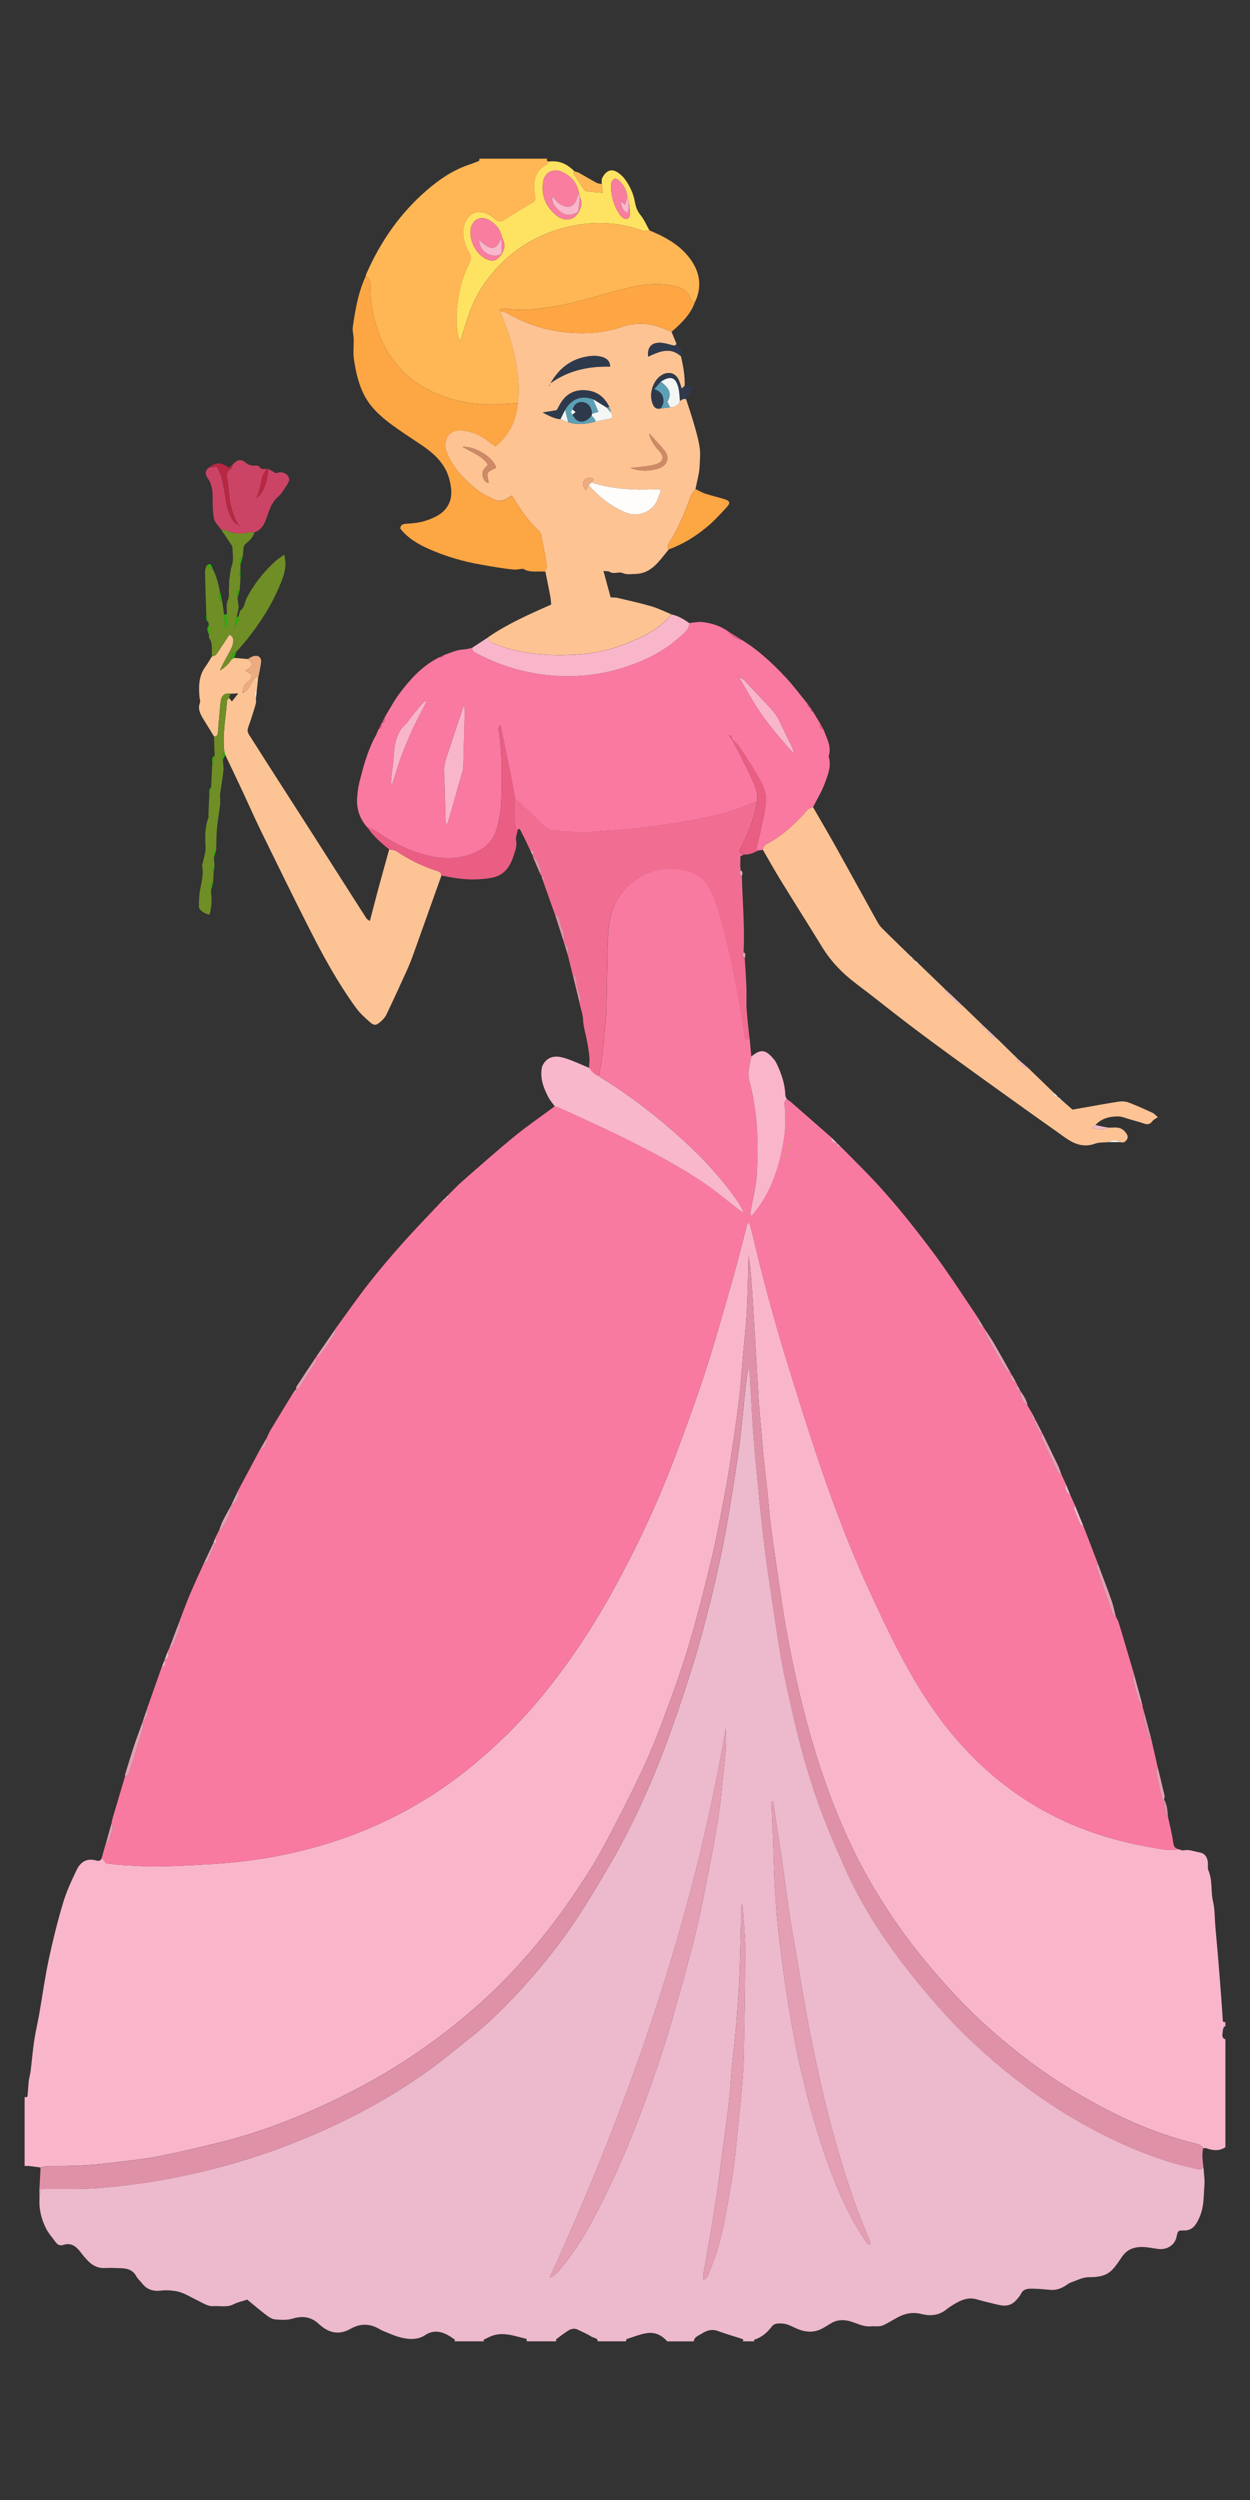 <?xml version="1.0" encoding="UTF-8"?> <svg xmlns="http://www.w3.org/2000/svg" id="Layer_3" viewBox="0 0 500 1000"><rect x="0" y="0" width="500" height="1000" fill="#333333" stroke="none"/><defs><style>.cls-1{fill:#edb9cc;}.cls-1,.cls-2,.cls-3,.cls-4,.cls-5,.cls-6,.cls-7,.cls-8,.cls-9,.cls-10,.cls-11,.cls-12,.cls-13,.cls-14,.cls-15,.cls-16,.cls-17,.cls-18,.cls-19,.cls-20,.cls-21,.cls-22,.cls-23,.cls-24,.cls-25,.cls-26,.cls-27{stroke-width:0px;}.cls-2{fill:#fcc394;}.cls-3{fill:#ea5e84;}.cls-4{fill:#ce8a65;}.cls-5{fill:#ffa644;}.cls-6{fill:#f97d9f;}.cls-7{fill:#b82743;}.cls-8{fill:#edab81;}.cls-9{fill:#cb4465;}.cls-10{fill:#5ca0b5;}.cls-11{fill:#fda644;}.cls-12{fill:#fffdfc;}.cls-13{fill:#f4f6f6;}.cls-14{fill:#ffb655;}.cls-15{fill:#f979a0;}.cls-16{fill:#fec393;}.cls-17{fill:#e49fb4;}.cls-18{fill:#f16e92;}.cls-19{fill:#2fb009;}.cls-20{fill:#fee362;}.cls-21{fill:#f8b7cb;}.cls-22{fill:#fdc394;}.cls-23{fill:#f97aa0;}.cls-24{fill:#6f8e26;}.cls-25{fill:#df91a8;}.cls-26{fill:#f9b6cb;}.cls-27{fill:#2e394c;}</style></defs><path class="cls-1" d="m236.66,934.72c-1.75-1.16-3.74-1.98-5.65-2.9-1.52-.73-2.88-.14-4.12.68-1.53,1.01-2.99,2.12-4.44,3.23-.12.09.05.53.08.81-3.94,0-7.88,0-11.82,0-.04-.35-.02-.97-.14-1-4.37-.98-8.68-2.8-13.29-1.37-1.35.42-2.6,1.15-3.88,1.77-.04.02.11.39.17.6-.39,0-.79,0-1.18,0h-.59c-3.35,0-6.7,0-10.04,0,.09-.2.29-.55.24-.59-3.7-2.86-7.78-4.68-11.93-1.91-3.13,2.1-6.88,1.75-10.41.78-2.24-.62-4.37-1.64-6.54-2.5-.45-.18-.88-.42-1.29-.66-3.85-2.3-7.73-2.35-11.62-.13-4.4,2.51-8.39,1.77-12.08-1.42-.22-.19-.45-.37-.66-.57-3.05-2.85-6.46-3.29-10.49-2.08-2.15.65-4.65.51-6.95.3-1.25-.12-2.54-.98-3.59-1.78-2.62-1.99-5.11-4.14-7.55-6.14-2.01.67-3.86,1.06-5.47,1.88-2.67,1.36-5.53.54-8.24.74-2.08.15-4.35-1.44-6.45-2.43-2.8-1.33-5.41-3.14-8.57-3.6-1.81-.26-3.7-.44-5.49-.21-3.21.43-5.81-.27-7.8-2.83-.77-.99-1.79-1.84-2.38-2.92-1.39-2.55-3.69-3.17-6.35-3.2-1.96-.03-3.94-.2-5.88-.06-2.78.2-4.98-.8-6.84-2.64-1.1-1.09-2.1-2.28-3.03-3.5-1.79-2.35-3.75-4.19-7.12-3.09-1.14.37-2.15.02-2.86-.93-1.36-1.84-2.92-3.6-3.96-5.61-1.91-3.7-2.87-7.68-2.66-11.87.2-1.32.4-2.64.6-3.95,3.64-.01,7.28-.08,10.93-.02,8.17.13,16.25-.65,24.35-1.64,11.81-1.45,23.43-3.75,34.92-6.73,11.41-2.96,22.58-6.68,33.48-11.11,17.22-6.99,33.59-15.54,48.77-26.11,6.54-4.55,12.7-9.63,18.91-14.61,3.71-2.98,7.35-6.07,10.74-9.38,12.85-12.59,24.37-26.26,34.02-41.35,4.15-6.5,8.1-13.13,11.96-19.79,8.19-14.12,14.93-28.92,20.76-44.08,4.1-10.66,7.7-21.51,11.17-32.38,2.68-8.4,4.98-16.92,7.15-25.46,3.56-14.01,6.53-28.14,8.77-42.41,1.16-7.36,2.39-14.7,3.38-22.08.79-5.86,1.29-11.76,1.91-17.65.49-4.65.96-9.3,1.7-14.06.21,1.01.54,2.01.6,3.02.45,7.25.77,14.5,1.28,21.74.48,6.76,1.11,13.51,1.76,20.25.74,7.69,1.48,15.39,2.38,23.07.8,6.82,1.78,13.63,2.78,20.43,1.38,9.35,2.72,18.71,4.33,28.03,1.14,6.59,2.62,13.13,4.07,19.66,3.22,14.41,7.11,28.66,12.35,42.51,2.68,7.09,5.73,14.05,8.78,21,5.12,11.67,11.64,22.6,19.07,32.98,4.54,6.35,9.42,12.49,14.48,18.45,4.88,5.74,9.93,11.39,15.37,16.62,14.12,13.54,29.52,25.51,46.77,35.15,11.39,6.37,23.23,11.69,35.77,15.48,3.18.96,6.48,1.57,9.69,2.46,1.12.31,1.88.07,2.59-.71.15,2.44.58,4.91.38,7.33-.33,4.08-.13,8.27-1.75,12.17-.47,1.14-1.01,2.28-1.71,3.3-1.08,1.58-2.52,2.54-4.65,2.49-2.47-.05-2.47.06-3.06,2.65-.76,3.34-3.88,5.21-7.47,4.73-2.87-.39-5.69-1.13-8.68-.58-2.52.47-4.27,1.72-5.65,3.73-1.25,1.82-2.44,3.72-3.98,5.28-2.51,2.53-5.76,2.87-9.3,2.88-2.39,0-4.79,1.28-7.14,2.1-.81.28-1.5.87-2.24,1.34-1.86,1.18-3.84,1.84-6.11,1.62-2.35-.23-4.71-.44-7.07-.46-1.73-.02-3.57.04-4.51,1.95-.25.51-.59,1-.94,1.45-2.36,3.02-4.35,3.97-8.42,2.99-2.83-.68-5.68-1.35-8.48-2.15-3.11-.89-5.79.14-8.36,1.61-1.35.77-2.66,1.64-3.88,2.6-2.97,2.32-6.39,2.54-9.81,1.67-3.83-.97-7.12-.07-10.33,1.82-1.5.88-3.03,1.73-4.58,2.53-1.71.88-3.58.45-5.39.59-2.97.23-5.36-1.18-8-1.97-2.59-.77-5.32-.78-7.79.72-1.17.71-2.31,1.44-3.52,2.09-3.47,1.86-6.98,1.54-10.44-.01-1.84-.83-3.53-1.86-5.7-1.97-1.61-.08-3.15-.05-4.08,1.2-1.85,2.48-4.07,4.34-7.07,5.32-.04.01.04.4.07.62-1.58,0-3.15,0-4.73,0,.73-.51.11-.88-.23-.99-3.2-1.07-6.46-1.98-9.61-3.15-2.42-.9-4.53-.2-6.39,1.01-1.22.79-3.03,1.27-3.26,3.14-3.54,0-7.09,0-10.63,0-2.09-2.46-4.85-3.78-8.03-3.31-2.76.41-5.42,1.51-8.1,2.36-.22.07-.28.62-.41.94h-1.77c-.39,0-.79,0-1.18,0-2.76,0-5.51,0-8.27,0-.1-1.45-1.6-1.29-2.41-1.83Zm-16.79-23.69c2.17-.73,3.38-2.37,4.59-3.83,5.12-6.21,9.39-12.97,13.12-20.06,7.2-13.65,13.37-27.72,18.77-42.13,4.58-12.23,8.91-24.55,12.47-37.1,3.24-11.43,6.54-22.86,9.35-34.39,2.48-10.22,4.41-20.56,6.41-30.88,1.29-6.65,2.38-13.35,3.36-20.05.64-4.34.91-8.73,1.36-13.09.34-3.32.81-6.63,1.01-9.96.17-2.76.03-5.53.03-8.3-13.06,76.38-38.06,149.07-70.47,219.79Zm89.44-174.16c.04.86.03,1.72.06,2.59.2,5.73.27,11.47.65,17.19.44,6.56.98,13.13,1.77,19.66,2.14,17.63,4.77,35.19,8.78,52.52,2.9,12.51,6.36,24.88,10.76,36.98,3.78,10.4,8.16,20.54,14.41,29.81.53.79.82,1.98,2.44,2.17-.27-.98-.39-1.81-.71-2.56-5.61-12.99-9.9-26.41-13.69-40-3.99-14.31-7.18-28.79-10.02-43.34-2.07-10.59-3.74-21.25-5.57-31.89-.95-5.55-1.94-11.09-2.77-16.66-.93-6.23-1.65-12.48-2.55-18.72-.86-5.95-1.83-11.88-2.73-17.82-.31-2.06-.58-4.13-.86-6.2-.24,0-.49-.01-.73-.02.26,5.43.51,10.86.76,16.29Zm-25.53,171.7c2.84-6.65,4.78-13.56,6.09-20.63,1.2-6.48,2.46-12.94,3.41-19.46.85-5.85,1.32-11.75,1.93-17.63.6-5.78,1.22-11.56,1.7-17.36.33-3.99.56-8,.63-12.01.25-13.77.55-27.55.55-41.32,0-6.07-.71-12.14-1.09-18.21h-.61c0,2.43.05,4.84,0,7.26-.18,7.07-.31,14.14-.63,21.21-.27,6.19-.68,12.38-1.18,18.56-.45,5.51-1.14,10.99-1.66,16.5-.47,4.94-.77,9.89-1.28,14.82-.41,3.98-.99,7.94-1.51,11.91-.46,3.5-.93,6.99-1.39,10.49-.63,4.82-1.2,9.65-1.91,14.46-.87,5.85-1.83,11.68-2.82,17.51-.89,5.27-1.87,10.52-2.79,15.79-.08.44-.01.91-.01,1.59,1.7-.77,2.06-2.24,2.6-3.49Z"></path><path class="cls-26" d="m40.7,743.25c-.36,1-1.12,1.29-2.1.99-3.82-1.17-6.41.56-7.91,3.67-2.07,4.3-4.11,8.69-5.46,13.24-2.23,7.46-4.11,15.04-5.73,22.65-1.54,7.21-2.53,14.53-3.8,21.79-.62,3.53-1.47,7.02-2,10.56-.61,4.08-.94,8.2-1.45,12.3-.16,1.3-.57,2.57-.73,3.87-.21,1.78-.26,3.57-.45,5.35-.07.62.02,1.62-1.22,1.09,0,9.2,0,18.41,0,27.61.63.01,1.26-.03,1.88.04,1.5.17,2.99.39,4.49.59,1.04-.22,2.09-.63,3.13-.62,8.06.08,16.11-.12,24.11-1.15,6.41-.83,12.89-1.36,19.22-2.59,8.95-1.73,17.84-3.81,26.67-6.06,13.06-3.32,25.66-8,37.91-13.51,13.59-6.11,26.62-13.23,38.93-21.58,9.13-6.19,17.78-12.96,25.94-20.28,6.72-6.03,12.99-12.51,18.92-19.32,5.41-6.21,10.48-12.66,15.22-19.36,6.03-8.53,11.71-17.27,16.54-26.49,4.83-9.21,9.59-18.46,14.01-27.86,3.23-6.87,6.06-13.93,8.69-21.04,3.56-9.64,7.1-19.3,10.01-29.14,3.51-11.85,6.55-23.84,9.4-35.86,2.18-9.21,3.85-18.54,5.57-27.85,1.19-6.48,2.1-13.01,3.06-19.53.8-5.38,1.58-10.77,2.19-16.17.56-4.93.86-9.89,1.29-14.84.55-6.18,1.28-12.35,1.64-18.54.4-6.97.46-13.96.68-20.94.02-.77.08-1.54.12-2.3.83,5.91,1.24,11.79,1.61,17.68.41,6.39.78,12.78,1.16,19.16.42,7.15.83,14.31,1.25,21.46.03.57.06,1.15.11,1.72.35,3.8.71,7.6,1.05,11.4.25,2.85.41,5.72.7,8.57.51,4.94,1.12,9.86,1.64,14.8.47,4.46.75,8.95,1.33,13.4,1.04,7.95,2.18,15.89,3.38,23.82,1.18,7.74,2.32,15.5,3.8,23.19,2.49,12.97,5.47,25.84,9.13,38.56,4.28,14.87,9.61,29.36,16.31,43.35,5.16,10.78,11.29,21.03,18.15,30.88,7.24,10.4,15.43,20.06,24.13,29.29,6.72,7.13,14.02,13.71,21.66,19.9,8.24,6.68,16.92,12.79,26.11,18.2,14.71,8.67,30.05,15.92,46.84,19.95,1.32.32,2.73.61,3.39,2.02.44-.02.93-.17,1.31-.03,2.62.95,5.17,1.24,7.63-.42,0-14.38,0-28.76,0-43.14-1.91-.68-1-2.18-1.06-3.4.15-.54.27-1.08.48-1.6.05-.11.38-.12.58-.18,0-.58,0-1.15,0-1.73-1.11.25-1.03-.53-1.08-1.19-.19-2.84-.36-5.68-.58-8.52-.38-5.03-.76-10.06-1.18-15.08-.37-4.46-.8-8.92-1.18-13.39-.29-3.34-.16-6.77-.92-10-.97-4.11-.13-8.42-1.84-12.42-.48-1.12-.05-2.58-.31-3.84-.37-1.76-1.23-3.09-3.37-3.44-2.08-.34-4.03-1.26-6.25-.8-.67.14-1.46-.3-2.2-.48-2.94.79-5.79.12-8.69-.35-15.64-2.53-30.53-7.09-44.44-14.67-14.1-7.69-26.05-17.78-36.31-29.82-9.15-10.74-16.38-22.72-22.81-35.13-4.12-7.94-7.89-16.07-11.62-24.19-7.26-15.84-13.45-32.09-19.06-48.53-4.71-13.8-9.06-27.73-13.36-41.66-5.29-17.14-9.95-34.44-14.06-51.89-.35-1.5-.8-2.98-1.2-4.47-.68.48-.86.89-.98,1.32-1.78,6.77-3.44,13.56-5.35,20.29-3.47,12.17-6.85,24.37-10.71,36.42-3.58,11.15-7.6,22.16-11.68,33.14-6.46,17.39-14.08,34.29-22.84,50.71-6.72,12.6-14.12,24.78-22.59,36.33-6.8,9.28-14.13,18.14-22.38,26.25-5.82,5.72-11.89,11.14-18.37,16.16-9.43,7.31-19.56,13.54-30.35,18.7-9.72,4.65-19.85,8.36-30.32,11.12-8.54,2.26-17.19,3.98-25.98,5.01-4.28.5-8.58.94-12.88,1.2-7.15.43-14.31.85-21.47.98-4.8.09-9.62-.26-14.42-.52-2.43-.13-4.86-.49-6.88-.71-.75-.91-1.27-1.53-1.79-2.16Z"></path><path class="cls-14" d="m191.81,63.45c-.08.33-.07.87-.26.95-1.43.6-2.89,1.12-4.36,1.63-6.18,2.14-11.42,5.73-16.3,9.92-10.85,9.3-18.66,20.66-24.32,33.51-.15.34-.2.72-.3,1.08,1.54.71,1.86,1.93,1.84,3.51-.1,7.34,1.35,14.43,4.19,21.22,3.85,9.2,10.24,16.16,19.35,20.78,7.93,4.03,16.37,5.75,25.23,5.73,3.42,0,6.84-.35,10.26-.53.53-3.3.52-6.55.19-9.91-.76-7.75-2.7-15.15-5.57-22.37-.6-1.5-1.12-3.04-1.68-4.55l.02.02c-.07-.06-.21-.14-.2-.19.04-.16.13-.31.2-.46.55-.14,1.13-.47,1.63-.39,6.17,1.02,12.27.39,18.38-.55,9.13-1.4,17.88-4.2,26.75-6.58,6.9-1.85,13.86-3.34,21.08-2.18,3.79.61,7.34,1.58,8.46,5.91.11.43,1,.66,1.53.98,3.35-6.92,1.83-13.55-3.52-19.47-3.98-4.4-9.15-7.09-14.61-9.33-.93.04-1.96.37-2.76.08-8.7-3.15-17.65-3.83-26.69-2.19-11.28,2.04-21.22,6.95-29.38,14.87-6.13,5.95-10.75,12.93-13.5,20.98-1.13,3.31-2.13,6.66-3.42,10.73-.48-1.77-.95-2.9-1.06-4.06-.28-2.93-.46-5.81-.18-8.81.61-6.57,2.03-12.85,5.09-18.72.77-1.47.75-2.59-.18-3.96-.75-1.1-1.26-2.39-1.66-3.66-.85-2.7-1.15-5.42-.06-8.16,1.55-3.89,4.81-5.41,8.73-3.83,1.23.5,2.36,1.36,3.34,2.27,1.12,1.05,2.11,1.16,3.4.37,3.81-2.36,7.63-4.7,11.49-6.98.98-.58,1.43-1.26,1.23-2.34-.07-.38-.23-.74-.27-1.12-.61-4.82-.23-9.25,4.87-11.87.36-.19.51-.75.76-1.14-.4-.29-1.36-.33-.57-1.17-9.06,0-18.12,0-27.18,0Z"></path><path class="cls-27" d="m489.1,812.36c.35-.02.7-.03,1.06-.05,0-.58,0-1.15,0-1.73-.2.06-.53.06-.58.18-.2.52-.33,1.06-.48,1.6Z"></path><path class="cls-23" d="m42.3,737.56c1.93-1.04,1.66-3.14,2.38-4.75.49-1.11.8-2.32-.08-3.45.18-.82.32-1.66.56-2.47,1.61-5.45,3.24-10.9,4.86-16.35,1.03-.1,1.47-.71,1.76-1.65,1.79-5.84,3.66-11.66,5.4-17.52.25-.82-.06-1.8-.11-2.71,0,0,0-.07,0-.07,1.84-1.29,2.44-3.03,1.73-5.06,1.97-5.59,3.94-11.19,5.92-16.78,1.96-.39,1.1-1.85,1.17-2.95,0,0-.02,0-.02,0,1.61-.76,1.83-1.34,1.2-3.17.19-.42.39-.83.58-1.25.5-.4,1.22-.71,1.45-1.23,1.06-2.42,2.07-4.88,2.92-7.38.24-.7-.11-1.59-.18-2.39,1.36-3.52,2.63-7.08,4.1-10.55,1.77-4.19,3.7-8.31,5.56-12.46.54-.31,1.35-.5,1.56-.95,1.08-2.33,2-4.73,2.98-7.1.66-.64.71-1.27-.05-1.88.46-.94.92-1.88,1.37-2.82.14-.21.27-.42.41-.63,0,0-.11.05-.11.05.28-.04.72.02.82-.14,1.97-2.97,3.87-5.98,3.96-9.68,0,0-.05.04-.05.04,2.22-1.1,3.63-4.1,2.76-5.85,2.95-5.54,5.9-11.08,8.85-16.61,2.31-.7,2.69-2.46,2.61-4.47.53-1.1.98-2.26,1.61-3.31,3.04-5.06,6.13-10.09,9.2-15.13,1.49.47,1-.59,1.03-1.26,0,0-.06.06-.06.06.47-.26,1.13-.41,1.4-.8,2.01-3.01,3.97-6.05,5.9-9.11.49-.78,1.13-1.61.47-2.62,0,0,.07-.13.07-.13.71-.44,1.63-.73,2.09-1.35,1.93-2.64,3.77-5.35,5.53-8.1.43-.67.4-1.61.58-2.43,4.35-5.94,8.54-12,13.09-17.79,4.38-5.59,8.99-11.01,13.73-16.32,5.05-5.66,10.36-11.09,15.55-16.63.79-.08,1.54-.2,1.35-1.27,0,0-.04.06-.04.06.95.08,1.24-.46,1.24-1.26,1.88-1.84,3.68-3.78,5.66-5.51,6.92-6.04,13.77-12.16,20.89-17.97,5.14-4.2,10.66-7.97,16.01-11.94.56.15,1.16.23,1.68.47,8.52,3.94,17.11,7.73,25.51,11.9,11.46,5.69,22.82,11.61,33.35,18.84,4.48,3.07,8.6,6.63,12.91,9.95.67.52,1.45.91,2.17,1.36l.14.21c-.03-.09-.06-.17-.09-.26-.95-1.65-1.79-3.38-2.88-4.94-6.21-8.87-13.54-16.83-21.57-24.13-10.04-9.12-20.74-17.48-32.37-24.65-.41-.25-.78-.58-1.16-.87.41-2.51.9-5.01,1.21-7.53.44-3.5.77-7,1.09-10.51.27-2.94.6-5.89.67-8.84.26-9.84.27-19.69.67-29.52.3-7.54,2.4-14.6,8.34-19.9,6.88-6.14,14.93-8.11,24-5.52,3.82,1.09,6.5,3.58,8.27,6.9,2.6,4.86,4.02,10.14,5.4,15.44,3.25,12.5,5.7,25.14,7.77,37.87.38,2.35.81,4.69,1.24,7.15.56-.19,1.08-.38,1.6-.56.21,2.38.43,4.76.64,7.13-.66,3.34-1.65,6.68-.72,10.11,3.26,12.06,3.56,24.37,2.95,36.7-.25,5.01-1.6,9.97-2.45,14.95-.11.63-.21,1.26.19,2.18.94-1.15,1.94-2.26,2.8-3.46,5.09-7.11,7.9-15.13,9.58-23.54.92-4.59,1.48-9.24,1.21-13.94-.07-1.23-.08-2.49-.34-3.69-.23-1.05.28-1.62.97-2.2.62.45,1.29.86,1.86,1.36,5.3,4.62,10.59,9.26,15.88,13.9.06,1.66.54,2.14,2.48,2.45,0,0-.07-.03-.07-.03-.07.9.38,1.28,1.28,1.22,3.44,3.46,6.9,6.9,10.3,10.39,6.55,6.71,12.62,13.83,18.42,21.15,4.19,5.29,8.31,10.65,12.2,16.15,4.77,6.74,9.26,13.67,13.88,20.51.13,1.83.21,3.68,2.55,4.24.15.24.31.48.46.72.26.97.35,2.04.82,2.9,2.38,4.35,4.81,8.67,7.35,12.93.48.81,1.53,1.29,2.31,1.93.1.17.2.34.29.51-1.48,1.22.44,1.94.61,3.09.26-.23.51-.47.77-.71.27.56.54,1.12.82,1.68-.58,1.48-.47,1.68,1.2,2.24,0,0,0,.01,0,.01-.06,2.43.64,4.51,2.86,5.89.63,1.07,1.26,2.15,1.9,3.22-.1,1.03-.44,2.17,1.21,2.35,0,0-.11.1-.11.1l.1-.11c-.48,1.96.95,3.37,1.59,5,.07.18.71.14,1.09.2.09.18.19.35.28.53-1.06.87-.31,1.82.04,2.58,1.91,4.25,3.89,8.46,5.94,12.65.24.49,1.02.72,1.55,1.07.61,1.32,1.22,2.63,1.82,3.95-.57,1.91-.14,2.94,1.86,4.54.59,1.33,1.19,2.65,1.79,3.98-.18.41-.62.91-.5,1.22.79,2.12,1.66,4.22,2.6,6.28.14.32.8.42,1.21.61,1.89,4.92,3.78,9.84,5.67,14.76-.16.58-.59,1.24-.43,1.72,1.84,5.53,3.71,11.04,5.71,16.52.43,1.17.52,2.68,2.04,3.26.41.86.93,1.69,1.2,2.58,2.05,6.8,4.05,13.61,6.07,20.42-.18.6-.63,1.25-.51,1.78.67,2.85,1.41,5.7,2.29,8.5.22.72,1.02,1.26,1.56,1.89,0,0,.13.13.13.13l-.09.16c.02.26.05.51.07.77.23.78.46,1.56.69,2.34-.21.59-.69,1.24-.58,1.76.55,2.46,1.22,4.9,1.98,7.31.16.52.88.87,1.35,1.3.83,3.65,1.67,7.3,2.5,10.94-.19.88-.67,1.82-.52,2.64.65,3.41,1.48,6.79,2.28,10.17.08.34.39.63.59.94.21,1.77.35,3.55.67,5.31.08.41.75.72,1.15,1.07.74,3.48,1.68,6.94,2.14,10.46.19,1.47.66,2.18,1.94,2.61-2.94.79-5.79.12-8.69-.35-15.64-2.53-30.53-7.09-44.44-14.67-14.1-7.69-26.05-17.78-36.31-29.82-9.15-10.74-16.38-22.72-22.81-35.13-4.12-7.94-7.89-16.07-11.62-24.19-7.26-15.84-13.45-32.09-19.06-48.53-4.71-13.8-9.06-27.73-13.36-41.66-5.29-17.14-9.95-34.44-14.06-51.89-.35-1.5-.8-2.98-1.2-4.47-.68.48-.86.89-.98,1.32-1.78,6.77-3.44,13.56-5.35,20.29-3.47,12.17-6.85,24.37-10.71,36.42-3.58,11.15-7.6,22.16-11.68,33.14-6.46,17.39-14.08,34.29-22.84,50.71-6.72,12.6-14.12,24.78-22.59,36.33-6.8,9.28-14.13,18.14-22.38,26.25-5.82,5.72-11.89,11.14-18.37,16.16-9.43,7.31-19.56,13.54-30.35,18.7-9.72,4.65-19.85,8.36-30.32,11.12-8.54,2.26-17.19,3.98-25.98,5.01-4.28.5-8.58.94-12.88,1.2-7.15.43-14.31.85-21.47.98-4.8.09-9.62-.26-14.42-.52-2.43-.13-4.86-.49-6.88-.71-.75-.91-1.27-1.53-1.79-2.16.53-1.9,1.07-3.79,1.6-5.69Zm274.39-280.44q-1.47,1.37-1.31,3.35c.37-.95.74-1.89,1.31-3.35Zm-2.04,5.03c-.14-.07-.29-.14-.43-.21-.2.4-.41.8-.61,1.21.15.07.29.14.44.21.2-.4.41-.8.61-1.2Zm4.32-13.48c0,.05.12.12.18.18.05-.16.12-.32.13-.48,0-.05-.12-.12-.18-.17-.05.16-.12.32-.14.48Zm-2.1,7.1c0-.06-.04-.13-.06-.19-.06.02-.16.04-.16.06,0,.06.04.13.06.19.06-.02.16-.04.16-.06Zm.38-1.78c0,.05.08.1.13.15-.01-.11-.02-.22-.04-.33-.03.06-.1.12-.09.18Zm.59-1.73c0,.05.08.1.13.15-.01-.11-.02-.22-.04-.33-.03.06-.09.12-.09.18Zm.59-1.8l.11.23.11-.23h-.22Zm-5.22,14.31l-.07.19.18-.02-.1-.18Z"></path><path class="cls-15" d="m150.39,294.1s.04-.06.04-.06c.32-.76.64-1.52.97-2.29,0,0,.15-.16.15-.16,1.22-.31,1.28-1.15,1.02-2.14,0,0,.01-.14.01-.14l.15-.02c1.23-.32,1.26-1.18,1.05-2.17,0,0,.09-.09.09-.09.21-.39.41-.79.62-1.18,1.66-2.69,3.14-5.52,5.02-8.06,4.15-5.59,8.73-10.83,15.06-14.27.23-.12.46-.24.69-.37.13-.15.3-.23.5-.23.85.13,1.61.09,1.87-.91,2.37-.77,4.7-1.97,7.12-2.15,1.44-.1,2.75-.34,4.09-.74-.09,1.17.72,1.64,1.63,2.13,8.36,4.48,17.3,7.35,26.72,8.59,14.37,1.88,28.17-.32,41.3-6.32,5.1-2.33,9.73-5.39,13.86-9.12,1.55-1.4,3.33-2.77,3.3-5.18,1.84-.15,3.72-.62,5.51-.38,3.58.47,7.03,1.55,10.02,3.66,1.43,1.96,3.36,3.18,5.79,3.62,1.03.68,2.09,1.34,3.1,2.05,5.18,3.68,9.75,8.04,14.05,12.62,3.16,3.36,5.91,7.1,8.84,10.67,0,.81.1,1.56,1.18,1.63,0,0,.06.09.06.09-.05.81,0,1.55,1.1,1.62.82,1.37,1.64,2.74,2.46,4.11-.05.05-.1.11-.16.16.1.01.2.02.3.03,0,0,.18.09.18.09v.2c-.63,1.37-.03,2.1,1.35,2.41,1.16,3.45,3.33,6.71,2.06,10.61-.03.09-.03.19,0,.28,1.17,3.81-.37,7.32-1.62,10.73-1.2,3.27-3.08,6.31-4.67,9.45-.73.36-1.68.55-2.17,1.11-4.74,5.39-9.9,10.29-16.37,13.71-1,.53-1.36,1.29-1.5,2.27-.55.07-1.11.14-1.66.21-1.12-.23-.96-.91-.76-1.74.77-3.05,1.52-6.11,2.17-9.19.57-2.7,1.1-5.42,1.43-8.15.43-3.58-1.02-6.81-2.72-9.8-2.46-4.34-5.22-8.51-7.98-12.68-.7-1.07-1.86-1.85-2.81-2.77,0-.84-.12-1.59-1.19-1.72-.07-.21-.13-.41,0,.02-.27-.37-.14-.19-.01-.02.39.58.78,1.15,1.17,1.73,1,1.84,2.07,3.66,3,5.53,2.01,4.03,4.04,8.06,5.88,12.17.98,2.19,1.4,4.57,1.14,7-1.43.57-2.86,1.14-4.29,1.72-7.84,3.17-16.09,4.9-24.4,6.32-6.93,1.18-13.91,2.11-20.9,2.91-5.04.58-10.13.77-15.2,1.17-1.36.11-2.73.58-4.06.5-4.39-.26-8.77-.6-13.13-1.14-1.16-.14-2.4-.89-3.29-1.69-2.72-2.45-5.27-5.08-7.92-7.61-1.19-1.14-2.44-2.2-3.66-3.3-.4-2.34-.73-4.69-1.2-7.02-1.48-7.38-3.02-14.75-4.53-22.13-.2.01-.41.03-.61.04-.04.58-.21,1.17-.12,1.73,1.39,8.83,1.31,17.73,1.07,26.61-.13,4.84-.68,9.68-2.41,14.34-1.79,4.81-5.64,7.25-10.2,8.82-6.04,2.09-12.19,1.64-18.25.04-7.01-1.85-13.25-5.26-19.17-9.29-1.09-.74-2.43-1.11-3.66-1.65-3-3.42-4.36-7.38-4.02-11.85.14-1.95.33-3.92.8-5.81,1.54-6.17,3.17-12.32,6.11-18.05.2-.36.4-.72.6-1.08Zm144.68-24.39c.04.08.07.16.11.23.19.39.37.78.56,1.17,1.8,3.06,3.61,6.12,5.4,9.19,4.2,7.2,9.63,13.51,15.12,19.77.23.26.54.46,1.39,1.16-.39-1.17-.5-1.7-.73-2.17-1.67-3.47-3.43-6.9-5.03-10.4-1.01-2.23-2.47-4.11-4.15-5.88-3.4-3.58-6.75-7.22-10.16-10.79-.44-.46-1.15-.66-1.73-.98-.22-.37-.43-.73-.65-1.1l-.13-.21Zm-115.73,31.02c-.86,2.63-1.86,5.19-1.72,8.08.33,6.67.43,13.36.64,20.04,0,.24.12.48.26,1.05.34-.55.6-.82.69-1.14,1.9-6.62,3.78-13.25,5.65-19.88.18-.64.4-1.3.42-1.95.23-8.01.42-16.03.62-24.05-.21-.03-.41-.06-.62-.09-1.99,5.98-3.99,11.96-5.95,17.94Zm-18.83,1.75c1.4-3.77,2.97-7.49,4.66-11.15,1.64-3.54,3.52-6.97,5.3-10.45-.21-.14-.43-.28-.64-.42-1.69,1.99-3.4,3.97-5.07,5.99-.86,1.04-1.49,2.31-2.48,3.2-3.84,3.5-4.49,8.03-4.77,12.78-.16,2.66-.61,5.31-.91,7.96-.11,1.02-.18,2.04-.26,3.06.18.04.36.08.54.12,1.2-3.7,2.28-7.45,3.63-11.1Zm133.12-34.19l.18-.03-.12-.18-.06.21Z"></path><path class="cls-16" d="m202.56,125.13c7.11,4.09,14.78,6.79,22.93,7.7,7.83.88,15.68.51,23.27-2.06,5.09-1.73,10.21-1.69,15.28.13,1.55.56,3.06,1.21,4.58,1.82.66,1.62,1.32,3.24,1.98,4.86-.5.89-1.16.65-1.99.43-1.58-.43-3.21-.92-4.82-.91-3.35.01-4.89,1.97-4.56,5.56,4.39-1.99,8.79-4.12,13.18-.12.87,3.89,1.59,7.79,1.46,11.8-.34.31-.68.62-1.21,1.1-.37-1.15-.64-2.14-1.01-3.08-1.24-3.16-4.22-4.07-7.11-2.22-3.5,2.24-5.05,7.67-3.43,11.5.63,1.5,1.53,2.11,3.13,1.75,1.26-.15,2.52-.29,3.78-.44,1.86-.02,3.2-.82,3.94-2.51.73-.57,1.44-1.17,2.49-.76,1.01,3.15,2.1,6.28,3.01,9.46.91,3.17,1.86,6.36,2.37,9.6.39,2.53.14,5.17.02,7.72-.14,3.07-1.07,6.11-1.66,9.17-.67,1.01-1.59,1.94-1.99,3.04-2.24,6.22-4.71,12.33-8.25,17.99-.56.9-1.58,1.88-.42,3.07-1.47,1.79-2.86,3.64-4.42,5.35-2.32,2.54-5.12,4.37-8.75,4.49-1.74.06-3.7.34-5.19-.3-1.8-.77-3.56.56-5.24-.51-.61-.39-1.57-.24-2.54-.36,1.04,3.82,2.01,7.37,2.87,10.55,1.21.08,1.99.03,2.71.2,4.53,1.08,9.09,2.06,13.54,3.36,2.77.81,5.38,2.14,8.06,3.23-4.13,5.28-9.92,8.27-15.97,10.85-6.51,2.78-13.36,4.57-20.4,5.11-11.71.89-23.32.19-34.42-4.15-1.29-.5-2.48-1.07-2.49-2.69,7.82-5.37,16.5-9.19,25.2-13.05-.13-1.18-.18-2.26-.38-3.3-.62-3.3-1.29-6.59-1.95-9.88.2-.9.69-1.84.56-2.69-.62-3.87-1.38-7.72-2.16-11.56-.14-.71-.47-1.52-.99-1.99-4.12-3.8-7.19-8.35-10.07-13.05-.2-.32-.45-.61-.81-1.1-.51.33-.96.63-1.42.91-1.76,1.07-3.65,1.59-5.59.66-2.19-1.05-4.49-2.04-6.37-3.51-5.02-3.92-9.43-8.42-12.15-14.22-.48-1.02-.87-2.16-.96-3.27-.39-4.66,2.7-7.33,7.53-6.54,3.65.6,6.97,1.98,9.81,4.36.8.67,1.68,1.24,2.66,1.95,5.68-4.66,8.32-10.5,8.91-17.36.53-3.3.52-6.55.19-9.91-.76-7.75-2.7-15.15-5.57-22.37-.6-1.5-1.12-3.04-1.68-4.55.83.23,1.76.31,2.49.72Zm16.89,29.32c.05-.03.1-.05.15-.08.12-.11.23-.22.35-.33-.1-.03-.19-.06-.29-.09,0,.16,0,.31,0,.47-.07.01-.14.02-.21.03Zm24.91,10.51v.03c-.22-.77-.44-1.55-.67-2.32-1.75-3.45-4.39-5.87-8.43-6.44-4.47-.63-8.15.74-10.67,4.52-.69,1.03-1.23,2.15-1.89,3.32-1.62.27-3.26.54-5.64.94,2.66,1.31,4.67,2.46,7.13,2.67,1.02.39,2.04.79,3.06,1.18,3.7,1.27,7.36.73,11.01-.22,1.91-.39,3.83-.79,5.74-1.18.94-.19.92-.84.81-1.54-.15-.32-.3-.64-.46-.96Zm5.68,39.95c5.68,2.44,11.35-.7,12.9-5.04.32-.9.74-1.77,1.08-2.67.13-.34.16-.72.31-1.44-1.22,0-2.25-.04-3.28,0-7.8.33-15.51-.17-23.05-2.29-.46-.13-.89-.36-1.34-.54.26-.38.52-.75.85-1.24-1.41-.79-2.67-.81-3.71.33-1.25,1.37-.36,2.57.55,4.12.46-.9.77-1.5,1.08-2.1,4.05,4.65,8.77,8.38,14.59,10.87Zm-9.2-62.11c-2.33-.72-4.68-.49-7,.01-6.23,1.33-10.52,5.09-13.6,10.47,7.06-5.11,15.09-6.82,23.83-6.63-.11-2.35-1.44-3.3-3.22-3.85Zm22,36.65c.34.46.82.82,1.17,1.28,1.69,2.23,1.23,4.01-1.41,4.92-1.37.47-2.84.66-4.29.87-1.82.26-3.65.42-6.09.69,4.12,1.44,7.59,1.28,11.08.19,3.7-1.15,4.8-4.43,2.36-7.37-1.76-2.12-3.69-4.12-5.97-6.65.52,2.79,1.91,4.4,3.14,6.08Zm-67.65,6.41c-1.25,1.3-2.66,2.64-2.08,4.66.33,1.17.83,2.33,2.36,2.7-.15-1.46-.77-3-.29-4.08.42-.95,2.08-1.38,3.26-2.07-.94-3.9-8.01-8.55-13.42-8.36,3.67,2.25,7.76,3.46,10.17,7.14Z"></path><path class="cls-22" d="m325.2,322.85c-.73.36-1.68.55-2.17,1.11-4.74,5.39-9.9,10.29-16.37,13.71-1,.53-1.36,1.29-1.5,2.27,2.41,4.14,4.74,8.33,7.25,12.41,5.44,8.85,11.02,17.61,16.44,26.47,3.51,5.74,8.06,10.47,13.47,14.54,6.81,5.12,13.43,10.49,20.2,15.65,6.17,4.7,12.42,9.33,18.7,13.9,8.79,6.4,17.63,12.72,26.47,19.06,4.97,3.57,9.96,7.11,14.96,10.64,1.97,1.39,3.88,2.92,6.01,4.05,2.92,1.55,6,2.01,9.34.81,1.71-.62,3.72-.44,5.59-.62,1.5-.92,3.01-.92,4.52,0,1.23.41,2.08-.08,2.68-1.1.57-.98.19-1.78-.42-2.62-1.03-1.44-2.4-2.13-4.17-2.13-.87,0-1.75.05-2.62.07-2.11,1.05-4.22.68-6.87.13.73-.61,1.1-.91,1.47-1.22,1.78-1.9,3.98-2.93,6.62-3.26,1.68-.21,3.24-.27,4.88.3,2.56.89,5.23,1.46,7.78,2.36,1.51.53,2.54.43,3.49-.91.42-.59,1.23-.93,2.19-1.62-.96-.81-1.43-1.41-2.05-1.69-3.18-1.45-6.36-2.92-9.63-4.15-1.22-.46-2.74-.55-4.04-.35-6.03.95-12.02,2.07-18.44,3.19-1.24-1.1-2.81-2.5-4.39-3.89-.78.05-1.26-.19-1.11-1.07,0,0,0,.12,0,.12-.22-.22-.44-.43-.66-.65,0,0,.12,0,.12,0-.85.08-1.59.05-1.28-1.12-3.58-3.46-7.15-6.92-10.73-10.38-1.36.12-2.29-.25-2.13-1.82-1.27.15-1.85-.44-1.85-1.65-2.72-2.67-5.44-5.33-8.17-8-2.06-.48-3.44-1.65-3.94-3.71,0,0-.08-.08-.08-.08-1.36.07-1.84-.75-2.01-1.88-2.61-2.52-5.22-5.04-7.83-7.56-2.45-.83-3.81-2.97-5.65-4.52-.13-.11.01-.53.03-.81l-.17.21s.16-.21.16-.21c-.94.16-1.33-.27-1.27-1.16-3.55-3.42-7.09-6.84-10.64-10.26-.91.11-1.34-.27-1.23-1.17,0,0,0,.12.01.12-.22-.22-.44-.43-.66-.65,0,0,.06.07.07.07-.22-.22-.44-.43-.66-.65,0,0,.12,0,.12,0-.52.1-1.01.17-.76-.62-3.87-3.78-7.77-7.53-11.6-11.36-.8-.8-1.4-1.81-1.95-2.8-5.52-9.95-10.98-19.93-16.53-29.87-2.93-5.26-6-10.44-9.01-15.66Z"></path><path class="cls-18" d="m302.84,320.52c-1.43.57-2.86,1.14-4.29,1.72-7.84,3.17-16.09,4.9-24.4,6.32-6.93,1.18-13.91,2.11-20.9,2.91-5.04.58-10.13.77-15.2,1.17-1.36.11-2.73.58-4.06.5-4.39-.26-8.77-.6-13.13-1.14-1.16-.14-2.4-.89-3.29-1.69-2.72-2.45-5.27-5.08-7.92-7.61-1.19-1.14-2.44-2.2-3.66-3.3,0,3.73-.02,7.46.07,11.19.01.49.66.96,1.02,1.44.56-1.03.96-.18,1.16.19.85,1.58,1.62,3.2,2.4,4.81.49,1.01.94,2.02,1.41,3.04,1.13.29,1.96.71.94,1.97.09.3.18.6.26.9.49.24,1.23.36,1.42.75.7,1.43,1.27,2.93,1.77,4.45.11.33-.3.81-.47,1.22.22.39.44.79.65,1.18,1.3.23,1.36.83.53,1.69,1.63,4.58,3.26,9.15,4.88,13.73,1.01.12,1.42.75,1.67,1.66.41,1.53.81,3.1,1.47,4.54.67,1.45.75,2.81.2,4.26.11.38.23.75.34,1.13,2.01,1.06,1.61,2.84,1.43,4.55.66,2.69,1.33,5.38,1.99,8.08,1.07.2,1.36.97,1.42,1.89.03.55-.05,1.12.08,1.64.51,1.92,1.15,3.81,1.59,5.74.12.54-.27,1.19-.43,1.79.52,2.27,1.37,4.53,1.46,6.82.09,2.29.7,4.38,1.18,6.56.58,2.63,1.02,5.29,1.32,7.96.17,1.51-.08,3.07-.14,4.6,1.08,1.37,2.1,2.8,3.95,3.29.41-2.51.9-5.01,1.21-7.53.44-3.5.77-7,1.09-10.51.27-2.94.6-5.89.67-8.84.26-9.84.27-19.69.67-29.52.3-7.54,2.4-14.6,8.34-19.9,6.88-6.14,14.93-8.11,24-5.52,3.82,1.09,6.5,3.58,8.27,6.9,2.6,4.86,4.02,10.14,5.4,15.44,3.25,12.5,5.7,25.14,7.77,37.87.38,2.35.81,4.69,1.24,7.15.56-.19,1.08-.38,1.6-.56-.4-3.92-.91-7.84-1.17-11.77-.19-2.83.04-5.68-.07-8.52-.16-3.98-.46-7.94-.69-11.92-1.4-.52-1.12-1.36-.46-2.27.5-10.16-.42-20.29-.69-30.43-1.44-.54-1.16-1.41-.48-2.36-.05-.62-.11-1.23-.16-1.84.03-1.28.05-2.56.08-3.85.44-.2.88-.41,1.33-.61-.62-.45-1.24-.9-1.89-1.37,3.42-6.57,6.07-13,7.18-19.93Z"></path><path class="cls-20" d="m229.78,68.53c-.79.81-.03,1.36.35,1.96,1.01,1.6,2.01,3.22,3.08,4.78.35.51.87,1.17,1.4,1.25,2.07.3,4.18.39,6.5.58-.16-1.29-.3-2.38-.44-3.47,0-.32,0-.63.01-.95.02-.39.03-.79.05-1.18,1.86-3.82,4.41-4.38,7.51-1.65.58.51,1.15,1.05,1.6,1.66,2.02,2.73,3.47,5.72,4.07,9.06.36,1.97.91,3.76,2.28,5.43,1.49,1.83,2.42,4.1,3.59,6.17-.93.04-1.96.37-2.76.08-8.7-3.15-17.65-3.83-26.69-2.19-11.28,2.04-21.22,6.95-29.38,14.87-6.13,5.95-10.75,12.93-13.5,20.98-1.13,3.31-2.13,6.66-3.42,10.73-.48-1.77-.95-2.9-1.06-4.06-.28-2.93-.46-5.81-.18-8.81.61-6.57,2.03-12.85,5.09-18.72.77-1.47.75-2.59-.18-3.96-.75-1.1-1.26-2.39-1.66-3.66-.85-2.7-1.15-5.42-.06-8.16,1.55-3.89,4.81-5.41,8.73-3.83,1.23.5,2.36,1.36,3.34,2.27,1.12,1.05,2.11,1.16,3.4.37,3.81-2.36,7.63-4.7,11.49-6.98.98-.58,1.43-1.26,1.23-2.34-.07-.38-.23-.74-.27-1.12-.61-4.82-.23-9.25,4.87-11.87.36-.19.51-.75.76-1.14,4.17-.58,7.45,1.05,10.23,3.91Zm1.76,8.6c-.68-4.02-3.15-6.76-6.81-8.41-3.46-1.57-6.96.31-7.48,3.98-.78,5.55,1.04,10.21,5.62,13.69,3.18,2.41,6.8,1.69,8.62-1.57,1.04-1.89,1.52-3.82.55-5.89-.16-.6-.33-1.19-.49-1.79Zm-30.75,17.85c-.59-3.23-2.5-5.55-5.39-7.07-3.06-1.62-6.14-.19-7,3.13-1.18,4.53,1.99,10.86,6.38,12.7,2.41,1.01,3.78.63,5.51-1.53.16-.23.32-.46.49-.69,1.3-2.17,1.26-4.35.02-6.53Zm50.14-16.06c-.11-2.63-1.37-4.78-3.18-6.59-1.38-1.39-2.74-.95-3.21.91-.14.55-.16,1.14-.14,1.71.15,3.8,1.19,7.34,3.3,10.56.31.48.67.96,1.1,1.34,1.44,1.27,3.03.85,3.15-1,.11-1.76-.29-3.55-.47-5.33v-.27c-.21-.43-.4-.87-.59-1.3l.04-.03Z"></path><path class="cls-5" d="m200.08,124.41c.83.23,1.76.31,2.49.72,7.11,4.09,14.78,6.79,22.93,7.7,7.83.88,15.68.51,23.27-2.06,5.09-1.73,10.21-1.69,15.28.13,1.55.56,3.06,1.21,4.58,1.82,3.26-2.84,6.43-5.76,8.4-9.66.34-.67.6-1.38.9-2.07-.53-.32-1.42-.56-1.53-.98-1.12-4.34-4.67-5.31-8.46-5.91-7.22-1.16-14.18.33-21.08,2.18-8.87,2.38-17.62,5.18-26.75,6.58-6.11.94-12.21,1.57-18.38.55-.51-.08-1.09.25-1.63.39,0,.22,0,.43,0,.65,0,0-.02-.02-.02-.02Z"></path><path class="cls-26" d="m268.6,245.77c-4.13,5.28-9.92,8.27-15.97,10.85-6.51,2.78-13.36,4.57-20.4,5.11-11.71.89-23.32.19-34.42-4.15-1.29-.5-2.48-1.07-2.49-2.69-2.15,1.41-4.31,2.82-6.46,4.23-.09,1.17.72,1.64,1.63,2.13,8.36,4.48,17.3,7.35,26.72,8.59,14.37,1.88,28.17-.32,41.3-6.32,5.1-2.33,9.73-5.39,13.86-9.12,1.55-1.4,3.33-2.77,3.3-5.18-2.16-1.53-4.4-2.89-7.06-3.45Z"></path><path class="cls-26" d="m300.52,422.54c-.66,3.34-1.65,6.68-.72,10.11,3.26,12.06,3.56,24.37,2.95,36.7-.25,5.01-1.6,9.97-2.45,14.95-.11.63-.21,1.26.19,2.18.94-1.15,1.94-2.26,2.8-3.46,5.09-7.11,7.9-15.13,9.58-23.54.92-4.59,1.48-9.24,1.21-13.94-.07-1.23-.08-2.49-.34-3.69-.23-1.05.28-1.62.97-2.2-.2-.52-.57-1.03-.59-1.55-.1-4.54-1.59-8.72-3.51-12.76-.48-1.01-1.26-1.92-2.05-2.75-2.54-2.66-4.43-2.77-7.32-.52-.22.17-.47.32-.71.48Z"></path><path class="cls-11" d="m278.2,195.63c-.67,1.01-1.59,1.94-1.99,3.04-2.24,6.22-4.71,12.33-8.25,17.99-.56.9-1.58,1.88-.42,3.07,5.68-2.01,10.67-5.18,15.22-8.94,2.9-2.39,5.43-5.22,7.99-7.98,1.52-1.64,1.18-2.51-1.04-3.17-2.51-.76-5.08-1.35-7.57-2.16-1.37-.45-2.63-1.22-3.95-1.85Z"></path><path class="cls-3" d="m302.84,320.52c-1.12,6.93-3.76,13.36-7.18,19.93.65.47,1.27.92,1.89,1.37,2.21.2,4.06-.82,5.95-1.69-1.12-.23-.96-.91-.76-1.74.77-3.05,1.52-6.11,2.17-9.19.57-2.7,1.1-5.42,1.43-8.15.43-3.58-1.02-6.81-2.72-9.8-2.46-4.34-5.22-8.51-7.98-12.68-.7-1.07-1.86-1.85-2.81-2.77,0,0-.02.02-.02.02,1,1.84,2.07,3.66,3,5.53,2.01,4.03,4.04,8.06,5.88,12.17.98,2.19,1.4,4.57,1.14,7Z"></path><path class="cls-27" d="m271.97,160.44c.73-.57,1.44-1.17,2.49-.76.91-1.53,1.82-3.05,2.78-4.65-.86-1.39-2.21-.63-3.36-.69-.34.31-.68.62-1.21,1.1-.37-1.15-.64-2.14-1.01-3.08-1.24-3.16-4.22-4.07-7.11-2.22-3.5,2.24-5.05,7.67-3.43,11.5.63,1.5,1.53,2.11,3.13,1.75.91-1.19,1.34-2.45,1.07-3.99-.33-1.85-1.48-2.97-3.57-3.77,1.03-1.18,1.82-2.08,2.61-2.98,3.94-2.52,6-1.77,7.03,2.7.38,1.65.39,3.39.57,5.09Z"></path><path class="cls-14" d="m229.78,68.53c-.79.81-.03,1.36.35,1.96,1.01,1.6,2.01,3.22,3.08,4.78.35.51.87,1.17,1.4,1.25,2.07.3,4.18.39,6.5.58-.16-1.29-.3-2.38-.44-3.47-.69-.16-1.46-.18-2.06-.5-2.35-1.27-4.63-2.67-6.96-3.97-.56-.31-1.25-.43-1.87-.63Z"></path><path class="cls-27" d="m270.61,137.58c-.5.89-1.16.65-1.99.43-1.58-.43-3.21-.92-4.82-.91-3.35.01-4.89,1.97-4.56,5.56,4.39-1.99,8.79-4.12,13.18-.12.82-2.15-.31-3.62-1.81-4.96Z"></path><path class="cls-17" d="m439.01,625.11c-.16.58-.59,1.24-.43,1.72,1.84,5.53,3.71,11.04,5.71,16.52.43,1.17.52,2.68,2.04,3.26-.58-2.18-1.01-4.42-1.76-6.54-1.66-4.73-3.48-9.41-5.24-14.11-.11-.26-.21-.53-.32-.79,0,0,0-.06,0-.06Z"></path><path class="cls-17" d="m393.94,531.7c.26.97.35,2.04.82,2.9,2.38,4.35,4.81,8.67,7.35,12.93.48.81,1.53,1.29,2.31,1.93-2.25-4-4.46-8.03-6.77-12-1.14-1.97-2.47-3.84-3.71-5.76Z"></path><path class="cls-17" d="m417.03,573.47c-1.06.87-.31,1.82.04,2.58,1.91,4.25,3.89,8.46,5.94,12.65.24.49,1.02.72,1.55,1.07-.43-1.15-.78-2.33-1.3-3.44-2.04-4.3-4.15-8.58-6.23-12.86Z"></path><path class="cls-17" d="m462.99,706.5c-.19.88-.67,1.82-.52,2.64.65,3.41,1.48,6.79,2.28,10.17.08.34.39.63.59.94.09-.17.18-.34.28-.5.09-.46.34-.96.24-1.38-.92-3.97-1.9-7.92-2.86-11.87Z"></path><path class="cls-17" d="m453.6,669.62c-.18.6-.63,1.25-.51,1.78.67,2.85,1.41,5.7,2.29,8.5.22.72,1.02,1.26,1.56,1.89-1.11-4.06-2.23-8.11-3.34-12.17Z"></path><path class="cls-25" d="m457.75,685.19c-.21.59-.69,1.24-.58,1.76.55,2.46,1.22,4.9,1.98,7.31.16.52.88.87,1.35,1.3-.92-3.46-1.83-6.91-2.75-10.37Z"></path><path class="cls-1" d="m430.03,602.24c-.18.41-.62.91-.5,1.22.79,2.12,1.66,4.22,2.6,6.28.14.32.8.42,1.21.61-1.1-2.7-2.21-5.4-3.31-8.11Z"></path><path class="cls-25" d="m465.62,719.75c-.09.17-.18.34-.28.5.21,1.77.35,3.55.67,5.31.08.41.75.72,1.15,1.07-.17-2.37-.29-4.75-1.55-6.88Z"></path><path class="cls-1" d="m438.16,449.98c-.37.3-.74.61-1.47,1.22,2.65.55,4.77.92,6.87-.13-.96-.17-1.93-.31-2.88-.5-.85-.17-1.68-.38-2.52-.58Z"></path><path class="cls-1" d="m379.31,396.85c-.02.28-.16.7-.03.81,1.84,1.55,3.2,3.69,5.65,4.52-1.87-1.78-3.75-3.55-5.62-5.33Z"></path><path class="cls-17" d="m408.12,556.29c-.06,2.43.64,4.51,2.86,5.89-.28-2.27-1.68-4.03-2.86-5.89Z"></path><path class="cls-17" d="m414.07,567.74c-.48,1.96.95,3.37,1.59,5,.07.18.71.14,1.09.2-.89-1.73-1.79-3.46-2.68-5.19Z"></path><path class="cls-3" d="m291.19,252.49c1.43,1.96,3.36,3.18,5.79,3.62-1.93-1.21-3.86-2.41-5.79-3.62Z"></path><path class="cls-1" d="m426.38,593.72c-.57,1.91-.14,2.94,1.86,4.54-.62-1.52-1.24-3.03-1.86-4.54Z"></path><path class="cls-17" d="m390.93,526.74c.13,1.83.21,3.68,2.55,4.24-.85-1.41-1.7-2.83-2.55-4.24Z"></path><path class="cls-1" d="m394.85,411.7c.5,2.06,1.88,3.23,3.94,3.71-1.31-1.24-2.63-2.47-3.94-3.71Z"></path><path class="cls-17" d="m404.72,549.97c-1.48,1.22.44,1.94.61,3.09.26-.23.51-.47.77-.71-.46-.8-.92-1.59-1.38-2.39Z"></path><path class="cls-17" d="m406.92,554.04c-.58,1.48-.47,1.68,1.2,2.24-.4-.75-.8-1.49-1.2-2.24Z"></path><path class="cls-3" d="m328.08,289.38c-.63,1.37-.03,2.1,1.34,2.41-.45-.8-.9-1.61-1.34-2.41Z"></path><path class="cls-17" d="m297.48,380.92c-.66.91-.94,1.76.46,2.27.16-.82.59-1.69-.46-2.27Z"></path><path class="cls-17" d="m296.3,348.13c-.68.95-.96,1.82.48,2.36.14-.84.57-1.75-.48-2.36Z"></path><path class="cls-1" d="m408.8,425.06c-.15,1.57.77,1.94,2.13,1.82-.71-.61-1.42-1.21-2.13-1.82Z"></path><path class="cls-1" d="m332.44,454.89c.06,1.66.54,2.14,2.48,2.45-.83-.82-1.66-1.63-2.48-2.45Z"></path><path class="cls-13" d="m448.1,456.85c-1.51-.92-3.01-.92-4.52,0,1.51,0,3.01,0,4.52,0Z"></path><path class="cls-17" d="m412.88,565.4c-.1,1.03-.44,2.17,1.21,2.35-.4-.78-.8-1.57-1.21-2.35Z"></path><path class="cls-1" d="m406.96,423.41c0,1.21.58,1.8,1.85,1.66-.62-.55-1.23-1.1-1.85-1.66Z"></path><path class="cls-17" d="m296.22,342.44c-.03,1.28-.05,2.57-.08,3.85.03-1.28.05-2.56.08-3.85Z"></path><path class="cls-1" d="m392.76,409.74c.17,1.13.65,1.95,2.01,1.88-.67-.63-1.34-1.26-2.01-1.88Z"></path><path class="cls-3" d="m324.2,283.18c-.05.81,0,1.55,1.1,1.62-.37-.54-.73-1.08-1.1-1.62Z"></path><path class="cls-3" d="m322.96,281.46c0,.81.1,1.56,1.18,1.63-.39-.54-.79-1.09-1.18-1.63Z"></path><path class="cls-13" d="m421.66,437.25c-.31,1.17.43,1.2,1.28,1.12-.43-.37-.85-.75-1.28-1.12Z"></path><path class="cls-1" d="m378.03,395.69c-.06.89.33,1.31,1.27,1.16-.42-.39-.85-.77-1.27-1.16Z"></path><path class="cls-13" d="m366.16,384.26c-.11.91.32,1.28,1.23,1.17-.41-.39-.82-.78-1.23-1.17Z"></path><path class="cls-13" d="m423.47,438.9c-.15.87.33,1.12,1.11,1.07-.37-.36-.74-.71-1.11-1.07Z"></path><path class="cls-1" d="m334.85,457.31c-.07.9.38,1.28,1.28,1.22-.43-.41-.85-.81-1.28-1.22Z"></path><path class="cls-13" d="m364.28,382.54c-.25.79.24.72.76.62-.25-.21-.51-.41-.76-.62Z"></path><path class="cls-14" d="m240.69,72.68c.02-.39.03-.79.05-1.18-.02.39-.03.79-.05,1.18Z"></path><path class="cls-17" d="m456.99,682.08c.02.26.05.51.07.77-.02-.26-.05-.51-.07-.77Z"></path><path class="cls-13" d="m364.92,383.16c.22.22.44.43.66.65-.22-.22-.44-.43-.66-.65Z"></path><path class="cls-23" d="m439.01,625.17c.11.26.21.53.32.79-.11-.26-.21-.53-.32-.79Z"></path><path class="cls-3" d="m327.76,288.9c-.05.05-.1.11-.16.16.1.01.2.02.3.03,0,0,0-.15,0-.15l-.15-.04Z"></path><path class="cls-13" d="m365.51,383.73c.22.22.44.43.66.65-.22-.22-.44-.43-.66-.65Z"></path><path class="cls-13" d="m422.82,438.37c.22.22.44.43.66.65-.22-.22-.44-.43-.66-.65Z"></path><path class="cls-2" d="m155.67,339.75c-1.48,5.38-2.99,10.76-4.45,16.15-1.1,4.06-2.13,8.14-3.27,12.51-.51-.39-1.12-.65-1.41-1.1-7.02-10.96-13.99-21.95-21-32.92-6.51-10.18-13.05-20.33-19.57-30.51-2.12-3.31-4.18-6.66-6.33-9.95-.7-1.07-.74-1.99-.29-3.2,1.1-2.99,2.03-6.04,2.93-9.1.23-.78.09-1.65.12-2.48-.42-1.01-.97-2.04.31-2.88.19-1.69.37-3.39.56-5.08-.16-.28-.32-.55-.51-.87-2.32,2.08-2.67,5.45-5.7,6.99q.07-3.3,2.13-4.66c1.06-.69,1.62-1.6,1.38-2.98-.79-.45-1.6-.9-2.49-1.39,3.43-2.07,3.56-2.81,1.01-4.66-1.82-.15-3.64-.31-5.46-.47-.36.23-.71.47-1.07.7-1.13,1.84-2.72,3.21-4.61,4.34.97-2.22,2.17-4.27,3.29-6.36.68-1.27,1.44-2.55,1.81-3.92.38-1.39.74-3.01-1.27-4.04-1.55,2.34-3.05,4.58-4.52,6.83-.59.91-1.16,1.8-2.44,1.8-.92,1.46-1.78,2.96-2.78,4.36-2.56,3.6-2.57,7.64-2.27,11.75.06.84.47,1.79.2,2.51-.93,2.47.11,4.45,1.32,6.43,1.44,2.36,2.89,4.71,4.34,7.07,1.56-.09,1.48-1.24,1.57-2.29.24-2.85.47-5.71.74-8.56.12-1.33.22-2.67.49-3.98.38-1.83,1.99-2.77,3.71-2.3.89-.04,1.77-.08,3.2-.15-1.05,1.33-1.72,2.18-2.57,3.25-.48-.58-.84-1.01-1.19-1.44-.26.37-.72.73-.75,1.12-.48,6.8-1.91,13.56-1.09,20.42.13.44.27.88.4,1.31,2.35,4.96,4.72,9.91,7.04,14.88,2.46,5.27,4.79,10.59,7.35,15.82,6.35,12.98,12.69,25.95,19.23,38.84,5.51,10.87,11.36,21.58,18.57,31.5,1.56,2.15,3.6,4.01,5.61,5.79,1.68,1.5,2.52,1.41,4.28-.13.92-.81,1.82-1.78,2.34-2.85,2.79-5.84,5.5-11.73,8.16-17.63,1.05-2.32,1.97-4.7,2.83-7.09,3.7-10.31,7.36-20.63,11.04-30.94-.2-1.79-1.87-1.82-3.06-2.24-5.3-1.86-10.25-4.31-14.88-7.44-.79-.53-1.97-.53-2.96-.78Z"></path><path class="cls-11" d="m218.19,228.66c.2-.9.69-1.84.56-2.69-.62-3.87-1.38-7.72-2.16-11.56-.14-.71-.47-1.52-.99-1.99-4.12-3.8-7.19-8.35-10.07-13.05-.2-.32-.45-.61-.81-1.1-.51.33-.96.63-1.42.91-1.76,1.07-3.65,1.59-5.59.66-2.19-1.05-4.49-2.04-6.37-3.51-5.02-3.92-9.43-8.42-12.15-14.22-.48-1.02-.87-2.16-.96-3.27-.39-4.66,2.7-7.33,7.53-6.54,3.65.6,6.97,1.98,9.81,4.36.8.67,1.68,1.24,2.66,1.95,5.68-4.66,8.32-10.5,8.91-17.36-3.42.19-6.84.52-10.26.53-8.86.02-17.3-1.7-25.23-5.73-9.1-4.62-15.5-11.58-19.35-20.78-2.84-6.79-4.28-13.88-4.19-21.22.02-1.58-.3-2.8-1.84-3.51-2.99,6.44-4.16,13.33-5.14,20.24-.22,1.54.31,3.17.35,4.77.07,2.72-.31,5.49.09,8.16.73,4.85,1.75,9.66,4.01,14.14,2.59,5.14,6.79,8.85,11.35,12.2,3.84,2.81,7.86,5.38,11.81,8.05,5.09,3.46,9.44,7.53,11.01,13.64.94,3.69,1.42,7.45-.87,10.95-1.85,2.83-4.71,4.21-7.79,5.32-2.75.99-5.61,1.34-8.51,1.49-1.25.06-2.36.31-2.48,1.92,3.11,3.96,7.41,6.44,12.01,8.42,6.45,2.78,13.14,4.76,20.13,5.98,4.48.78,8.94,1.62,13.48,2.02.83.07,1.68-.14,2.52-.22.38-.03.86-.19,1.14-.03,2.79,1.61,5.88.79,8.82,1.08Z"></path><path class="cls-21" d="m239.61,430.44c-1.85-.49-2.88-1.92-3.95-3.29-3.3-1.35-6.53-2.94-9.93-3.97-2.82-.85-5.86-.95-7.97,1.81-.49.64-.91,1.43-1.04,2.21-.74,4.3.76,8.15,2.73,11.86.66,1.25,1.63,2.34,2.47,3.5.56.15,1.16.23,1.68.47,8.52,3.94,17.11,7.73,25.51,11.9,11.46,5.69,22.82,11.61,33.35,18.84,4.48,3.07,8.6,6.63,12.91,9.95.67.52,1.45.91,2.17,1.36l.06-.05c-.95-1.65-1.79-3.38-2.88-4.94-6.21-8.87-13.54-16.83-21.57-24.13-10.04-9.12-20.74-17.48-32.37-24.65-.41-.25-.78-.58-1.16-.87Z"></path><path class="cls-24" d="m84.82,262.49c1.28,0,1.85-.89,2.44-1.8,1.46-2.25,2.96-4.49,4.52-6.83,2.01,1.03,1.65,2.65,1.27,4.04-.37,1.37-1.13,2.65-1.81,3.92-1.12,2.09-2.33,4.15-3.29,6.36,1.89-1.13,3.48-2.5,4.61-4.34.11-1.32.1-2.71,1.9-3.03,1.63-1.89,3.34-3.73,4.87-5.7,4.76-6.1,8.95-12.56,12.02-19.61,1.42-3.26,2.9-6.64,2.81-10.33-.02-.97-.25-1.93-.44-3.32-1.41,1.02-2.5,1.65-3.41,2.48-4.76,4.32-8.72,9.23-11.64,14.92-.85,1.67-.77,3.78-2.57,4.99-.25.79-.5,1.58-.75,2.36.75,1.89-.95,3.12-1.43,4.69-.05-1,.17-1.95.39-2.89.12-.54.23-1.07.35-1.61.27-1.25.54-2.51.82-3.76-.16-1.3-.32-2.6-.48-3.9-.13-1.22-.71-2.56.91-3.33.09-1.6.17-3.2.26-4.79-.78-1.03-.55-2.07-.01-3.11,0-.67.02-1.33.02-2-.13-1.18-.67-2.47.88-3.2.09-.85.25-1.71.26-2.56.01-1.08.14-2,1.11-2.78,1.45-1.17,2.83-2.47,3.3-4.37-.65-.06-1.34-.3-1.92-.14-3.24.9-6.33.73-9.37-.76-.55-.27-1.31-.15-1.97-.21,1.22,1.81,2.46,3.61,3.67,5.44.35.53.81,1.11.83,1.68.07,2.39.55,4.96-.19,7.11-.67,1.94-.71,3.86-1.05,5.77-.2,1.1,0,2.26-.14,3.37-.21,1.59.34,3.13-.48,4.85-.76,1.59-.29,3.73-.37,5.63,0,1.82,0,3.65,0,5.47-.21,0-.42,0-.63,0-.17-1.81-.33-3.63-.5-5.44-.21-1.51-.41-3.03-.62-4.54-1.17-1.44-1.86-2.98-1.08-4.84-.69-3.07-1.3-6.16-2.91-8.95-.3-.08-.62-.12-.88-.26-.53-.28-1.04-.61-1.55-.91-.2.82-.57,1.65-.56,2.46.11,5.52.31,11.03.48,16.55.29,1.22.58,2.43.87,3.65.06.39.12.79.19,1.18,0,1.31.02,2.62.03,3.93.02.38.03.75.05,1.13,0,0-.02-.02-.02-.02,1.68,2.25.91,4.87,1.18,7.34Z"></path><path class="cls-3" d="m155.67,339.75c1,.25,2.17.24,2.96.78,4.63,3.13,9.58,5.58,14.88,7.44,1.19.42,2.86.45,3.06,2.24,4.88.98,9.77,1.83,14.78,1.5,2.22-.15,4.51-.3,6.62-.92,4.13-1.22,6.16-4.54,7.39-8.26.67-2.03,1.52-4.06,1.08-6.39-.25-1.28.4-2.73.64-4.1-.35-.48-1-.95-1.02-1.44-.09-3.73-.07-7.46-.07-11.19-.4-2.34-.73-4.69-1.2-7.02-1.48-7.38-3.02-14.75-4.53-22.13-.2.01-.41.03-.61.04-.04.58-.21,1.17-.12,1.73,1.39,8.83,1.31,17.73,1.07,26.61-.13,4.84-.68,9.68-2.41,14.34-1.79,4.81-5.64,7.25-10.2,8.82-6.04,2.09-12.19,1.64-18.25.04-7.01-1.85-13.25-5.26-19.17-9.29-1.09-.74-2.43-1.11-3.66-1.65,2.35,3.48,5.48,6.25,8.76,8.85Z"></path><path class="cls-9" d="m88.5,211.88c.66.06,1.42-.06,1.97.21,3.04,1.49,6.13,1.66,9.37.76.58-.16,1.28.09,1.92.14,3.56-1.24,4.37-4.49,5.41-7.39.93-2.61,1.89-5.01,4.09-6.95,1.42-1.25,2.41-2.99,3.46-4.6.78-1.2,1.58-2.53.25-3.91-1.26-1.31-2.73-1.55-4.58-.83-1.07-.61-2.06-1.17-3.06-1.74-.36,5.29-2.03,9.74-4.65,11.61.62-2.07,1.31-3.73,1.58-5.44.36-2.29.97-4.42,2.49-6.24-1.05.06-2.14.45-2.93-.69-.49-.7-1.24-.57-2.08-.56-1.19.02-2.38-.21-3.45-1.18-1.78-1.63-3.36-1.27-5.19.77-.22.58-.3,1.53-.7,1.69-1.54.6-1.72,1.74-1.58,3.05.24,2.28.66,4.54.81,6.82.3,4.55,1.45,8.82,3.9,12.73.21.07.42.13.63.2l-.1.19c-.18-.12-.37-.25-.55-.37-.81-.63-1.9-1.11-2.36-1.92-.95-1.65-1.77-3.44-2.25-5.27-.63-2.39-.83-4.88-1.3-7.32-.59-3.08-1.11-6.19-2.96-9.05-1.08.17-2.13.33-3.17.5-1.48,1.31-1.53,2.62-.36,4.24,1.5,2.08,1.91,4.5,1.93,7.05.03,3.04-.02,6.15.57,9.11.32,1.59,1.9,2.95,2.91,4.41Z"></path><path class="cls-24" d="m92.13,277.5c-1.71-.47-3.33.47-3.71,2.3-.27,1.31-.37,2.65-.49,3.98-.26,2.85-.5,5.7-.74,8.56-.09,1.05,0,2.2-1.57,2.29.08,2.55.16,5.1.24,7.64-.33,1.27-.66,2.54-.98,3.82-.14,2.91-.28,5.83-.42,8.74-.26,1.32-.51,2.64-.77,3.97-.11,2.34-.22,4.67-.31,7.01-.02.37.18.79.06,1.1-1.52,3.88-1.45,7.86-1.21,11.94.12,2.08-.72,4.22-1.13,6.33-.09.47-.32.96-.23,1.4.81,3.99-.85,7.75-1.13,11.63-.11,1.5-.22,3-.16,4.5.05,1.27,2.01,2.72,4.24,3.21.88-3.11.97-6.25.56-9.43-.05-1.34-.77-2.82.89-3.78.07-1.36.13-2.72.2-4.08-1.05-.89-.43-1.49.37-2.07-.09-1.1-.18-2.2-.27-3.31-.15-1.23-.61-2.53.91-3.32.09-2.91.06-5.84.32-8.74.26-3.01.84-5.99,1.21-8.99.12-1.01.04-2.04.05-3.07,0-.57-.08-1.14,0-1.7.43-3.08.99-6.14,1.31-9.23.15-1.39-.16-2.82-.26-4.23-.23-1.16-.32-2.3.62-3.25-.82-6.87.61-13.62,1.09-20.42.03-.39.49-.75.75-1.12.19-.56.37-1.11.56-1.67Z"></path><path class="cls-7" d="m83.45,187.07c1.05-.16,2.09-.33,3.17-.5,1.86,2.85,2.37,5.97,2.96,9.05.47,2.43.67,4.93,1.3,7.32.48,1.83,1.3,3.61,2.25,5.27.47.81,1.55,1.29,2.36,1.92l.02-.02c-2.45-3.91-3.6-8.18-3.9-12.73-.15-2.28-.57-4.54-.81-6.82-.14-1.31.04-2.44,1.58-3.05.4-.16.48-1.1.7-1.69-.49.42-.99.85-1.46,1.25-3.25-2.28-5.09-2.26-8.18-.01Z"></path><path class="cls-8" d="m99.1,263.61c2.55,1.85,2.42,2.59-1.01,4.66.89.5,1.69.95,2.49,1.39.24,1.39-.32,2.29-1.38,2.98q-2.07,1.35-2.13,4.66c3.03-1.53,3.37-4.91,5.7-6.99.19.32.35.6.51.87.39-2.06.9-4.11,1.15-6.18.24-2.02-1.1-3.09-3.06-2.53-.8.23-1.51.75-2.26,1.13Z"></path><path class="cls-17" d="m50.02,710.54c1.03-.1,1.47-.71,1.76-1.65,1.79-5.84,3.66-11.66,5.4-17.52.25-.82-.06-1.8-.11-2.71-1.15,3.22-2.37,6.42-3.45,9.67-1.25,3.76-2.39,7.57-3.56,11.36-.08.26-.04.56-.05.84Z"></path><path class="cls-7" d="m106.74,187.5c-1.52,1.82-2.13,3.95-2.49,6.24-.27,1.72-.96,3.38-1.58,5.44,2.62-1.87,4.29-6.32,4.65-11.61-.19-.03-.39-.05-.58-.08Z"></path><path class="cls-17" d="m118.4,555.71c.47-.26,1.13-.41,1.4-.8,2.01-3.01,3.97-6.05,5.9-9.11.49-.78,1.13-1.61.47-2.62-2.53,3.81-5.06,7.6-7.56,11.42-.19.29-.14.73-.2,1.11Z"></path><path class="cls-17" d="m126.24,543.06c.71-.44,1.63-.73,2.09-1.35,1.93-2.64,3.77-5.35,5.53-8.1.43-.67.4-1.61.58-2.43-2.73,3.96-5.47,7.92-8.2,11.87Z"></path><path class="cls-17" d="m67.66,659.4c.5-.4,1.22-.71,1.45-1.23,1.06-2.42,2.07-4.88,2.92-7.38.24-.7-.11-1.59-.18-2.39-1.39,3.67-2.79,7.33-4.18,11Z"></path><path class="cls-17" d="m87.66,612.06c.28-.04.72.02.82-.14,1.97-2.97,3.87-5.98,3.96-9.68-1.09,1.99-2.24,3.95-3.26,5.98-.62,1.23-1.02,2.56-1.52,3.84Z"></path><path class="cls-25" d="m231.82,401.22c.16-.6.55-1.25.43-1.79-.44-1.93-1.09-3.82-1.59-5.74-.14-.52-.05-1.09-.08-1.64-.06-.92-.35-1.68-1.42-1.89.89,3.68,1.78,7.37,2.67,11.05Z"></path><path class="cls-25" d="m225.38,376.41c.54-1.45.46-2.81-.2-4.26-.66-1.44-1.06-3-1.47-4.54-.25-.91-.66-1.54-1.67-1.66,1.12,3.49,2.23,6.97,3.35,10.46Z"></path><path class="cls-17" d="m81.49,625.39c.54-.31,1.35-.5,1.56-.95,1.08-2.33,2-4.73,2.98-7.1-.23-.03-.46-.06-.69-.09-1.28,2.71-2.57,5.42-3.85,8.14Z"></path><path class="cls-17" d="m42.3,737.56c1.93-1.04,1.66-3.14,2.38-4.75.49-1.11.8-2.32-.08-3.45-.76,2.73-1.53,5.47-2.29,8.2Z"></path><path class="cls-25" d="m215.97,349.35c.17-.41.57-.9.47-1.22-.5-1.51-1.07-3.02-1.77-4.45-.19-.38-.93-.5-1.42-.75.91,2.14,1.81,4.28,2.72,6.42Z"></path><path class="cls-17" d="m92.39,602.28c2.22-1.1,3.63-4.1,2.76-5.85-.92,1.95-1.84,3.9-2.76,5.85Z"></path><path class="cls-17" d="m57.07,688.61c1.84-1.29,2.44-3.03,1.73-5.06-.58,1.69-1.16,3.37-1.73,5.06Z"></path><path class="cls-19" d="m89.63,245.78c.17,1.81.33,3.63.5,5.44.21,0,.42,0,.63,0,0-1.82,0-3.65,0-5.47-.38.01-.75.02-1.13.03Z"></path><path class="cls-17" d="m104,579.82c2.31-.7,2.69-2.46,2.61-4.47-.87,1.49-1.74,2.98-2.61,4.47Z"></path><path class="cls-25" d="m227.16,382.09c.17-1.71.57-3.49-1.43-4.55.48,1.52.96,3.03,1.43,4.55Z"></path><path class="cls-19" d="m87.94,236.4c-.78,1.85-.09,3.4,1.08,4.84-.36-1.61-.72-3.23-1.08-4.84Z"></path><path class="cls-1" d="m65.87,663.82c1.61-.76,1.83-1.34,1.2-3.17-.4,1.06-.8,2.11-1.2,3.17Z"></path><path class="cls-19" d="m94.47,260.82c-1.8.31-1.79,1.71-1.9,3.03.36-.23.71-.47,1.07-.7.28-.77.55-1.55.83-2.33Z"></path><path class="cls-19" d="m96.18,227.91c-.54,1.04-.77,2.08.01,3.11,0-1.04,0-2.07-.01-3.11Z"></path><path class="cls-19" d="m83.61,254.05c0-1.31-.02-2.62-.03-3.93-1.28,1.32-.29,2.62.03,3.93Z"></path><path class="cls-19" d="m83.69,318.79c.26-1.32.51-2.64.77-3.97-1.25,1.14-.6,2.63-.77,3.97Z"></path><path class="cls-19" d="m84.89,306.08c.33-1.27.66-2.55.98-3.82-1.68.94-.74,2.53-.98,3.82Z"></path><path class="cls-19" d="m85.27,352.69c-1.65.96-.94,2.45-.89,3.78.3-1.26.59-2.52.89-3.78Z"></path><path class="cls-19" d="m82.6,226.28c.51.31,1.02.64,1.55.91.27.14.59.18.88.26-.67-2.09-.97-2.23-2.43-1.17Z"></path><path class="cls-1" d="m64.72,666.77c1.96-.39,1.1-1.85,1.17-2.95-.39.98-.78,1.97-1.17,2.95Z"></path><path class="cls-17" d="m212.99,342.03c1.02-1.26.19-1.68-.94-1.97.31.66.63,1.31.94,1.97Z"></path><path class="cls-19" d="m97.09,222.7c-1.56.74-1.01,2.03-.88,3.2.29-1.07.59-2.14.88-3.2Z"></path><path class="cls-19" d="m89.73,300.71c-.94.95-.85,2.08-.62,3.25.34-.64.68-1.29,1.02-1.93-.13-.44-.27-.88-.4-1.32Z"></path><path class="cls-19" d="m95.94,235.81c-1.63.76-1.04,2.1-.91,3.33.3-1.11.61-2.22.91-3.33Z"></path><path class="cls-19" d="m83.4,248.93c-.29-1.22-.58-2.43-.87-3.65.2,1.24-.59,2.7.87,3.65Z"></path><path class="cls-1" d="m85.35,617.25c.23.03.46.06.69.09.66-.64.71-1.27-.05-1.88-.21.6-.43,1.19-.64,1.79Z"></path><path class="cls-13" d="m102.71,276.27c-1.28.84-.73,1.87-.31,2.88.1-.96.21-1.92.31-2.88Z"></path><path class="cls-19" d="m86.48,339.92c-1.52.79-1.06,2.1-.91,3.32.3-1.11.61-2.21.91-3.32Z"></path><path class="cls-25" d="m217.15,352.23c.83-.86.78-1.46-.53-1.69.18.56.35,1.13.53,1.69Z"></path><path class="cls-3" d="m152.73,289.29c1.23-.32,1.26-1.18,1.05-2.17-.35.72-.7,1.44-1.05,2.17Z"></path><path class="cls-3" d="m151.55,291.59c1.22-.31,1.28-1.15,1.02-2.14-.34.71-.68,1.43-1.02,2.14Z"></path><path class="cls-19" d="m85.84,346.55c-.8.58-1.42,1.18-.37,2.07.12-.69.24-1.38.37-2.07Z"></path><path class="cls-17" d="m117.43,556.91c1.49.47,1-.59,1.03-1.26-.34.42-.69.84-1.03,1.26Z"></path><path class="cls-3" d="m175.77,262.92c.85.13,1.61.09,1.87-.91-.62.3-1.25.61-1.87.91Z"></path><path class="cls-3" d="m150.44,294.04c.32-.76.64-1.52.97-2.29-.32.76-.64,1.52-.97,2.29Z"></path><path class="cls-1" d="m176.8,480.45c.79-.08,1.54-.2,1.35-1.27-.45.42-.9.85-1.35,1.27Z"></path><path class="cls-1" d="m178.11,479.24c.95.08,1.24-.46,1.24-1.26-.41.42-.83.84-1.24,1.26Z"></path><path class="cls-3" d="m149.79,295.19c.2-.36.4-.72.6-1.08-.2.36-.4.72-.6,1.08Z"></path><path class="cls-3" d="m153.88,287.03c.21-.39.41-.79.62-1.18-.21.39-.41.79-.62,1.18Z"></path><path class="cls-3" d="m174.58,263.51c.23-.12.46-.24.69-.37-.23.12-.46.24-.69.37Z"></path><path class="cls-19" d="m83.64,255.16s.02.02.02.02c0,0-.02-.02-.02-.02Z"></path><path class="cls-17" d="m87.36,612.64c.14-.21.27-.42.41-.63-.14.21-.27.42-.41.63Z"></path><path class="cls-25" d="m16.22,867.01c-.15,2.87-.3,5.73-.44,8.6.2-.01.39,0,.58.03,3.64-.01,7.28-.08,10.93-.02,8.17.13,16.25-.65,24.35-1.64,11.81-1.45,23.43-3.75,34.92-6.73,11.41-2.96,22.58-6.68,33.48-11.11,17.22-6.99,33.59-15.54,48.77-26.11,6.54-4.55,12.7-9.63,18.91-14.61,3.71-2.98,7.35-6.07,10.74-9.38,12.85-12.59,24.37-26.26,34.02-41.35,4.15-6.5,8.1-13.13,11.96-19.79,8.19-14.12,14.93-28.92,20.76-44.08,4.1-10.66,7.7-21.51,11.17-32.38,2.68-8.4,4.98-16.92,7.15-25.46,3.56-14.01,6.53-28.14,8.77-42.41,1.16-7.36,2.39-14.7,3.38-22.08.79-5.86,1.29-11.76,1.91-17.65.49-4.65.96-9.3,1.7-14.06.21,1.01.54,2.01.6,3.02.45,7.25.77,14.5,1.28,21.74.48,6.76,1.11,13.51,1.76,20.25.74,7.69,1.48,15.39,2.38,23.07.8,6.82,1.78,13.63,2.78,20.43,1.38,9.35,2.72,18.71,4.33,28.03,1.14,6.59,2.62,13.13,4.07,19.66,3.22,14.41,7.11,28.66,12.35,42.51,2.68,7.09,5.73,14.05,8.78,21,5.12,11.67,11.64,22.6,19.07,32.98,4.54,6.35,9.42,12.49,14.48,18.45,4.88,5.74,9.93,11.39,15.37,16.62,14.12,13.54,29.52,25.51,46.77,35.15,11.39,6.37,23.23,11.69,35.77,15.48,3.18.96,6.48,1.57,9.69,2.46,1.12.31,1.88.07,2.59-.71-.14-1.54-.35-3.07-.4-4.61-.03-.98.18-1.97.27-2.96-.66-1.42-2.08-1.71-3.39-2.02-16.79-4.03-32.13-11.28-46.84-19.95-9.19-5.42-17.87-11.53-26.11-18.2-7.63-6.19-14.94-12.77-21.66-19.9-8.71-9.24-16.89-18.89-24.13-29.29-6.86-9.85-12.99-20.11-18.15-30.88-6.7-13.99-12.03-28.48-16.31-43.35-3.66-12.72-6.64-25.59-9.13-38.56-1.48-7.69-2.62-15.45-3.8-23.19-1.21-7.93-2.35-15.87-3.38-23.82-.58-4.45-.86-8.93-1.33-13.4-.52-4.94-1.13-9.86-1.64-14.8-.29-2.85-.45-5.71-.7-8.57-.33-3.8-.7-7.6-1.05-11.4-.05-.57-.08-1.15-.11-1.72-.42-7.15-.82-14.31-1.25-21.46-.38-6.39-.76-12.78-1.16-19.16-.38-5.89-.79-11.78-1.61-17.68-.04.77-.1,1.53-.12,2.3-.21,6.98-.28,13.97-.68,20.94-.35,6.19-1.09,12.36-1.64,18.54-.44,4.95-.74,9.91-1.29,14.84-.61,5.4-1.4,10.79-2.19,16.17-.96,6.52-1.87,13.05-3.06,19.53-1.71,9.31-3.38,18.64-5.57,27.85-2.85,12.02-5.89,24.01-9.4,35.86-2.91,9.83-6.45,19.5-10.01,29.14-2.63,7.11-5.46,14.17-8.69,21.04-4.42,9.4-9.18,18.65-14.01,27.86-4.83,9.22-10.51,17.97-16.54,26.49-4.74,6.7-9.81,13.14-15.22,19.36-5.93,6.81-12.2,13.29-18.92,19.32-8.16,7.32-16.81,14.09-25.94,20.28-12.31,8.35-25.33,15.47-38.93,21.58-12.24,5.5-24.84,10.18-37.91,13.51-8.83,2.25-17.72,4.32-26.67,6.06-6.33,1.23-12.81,1.77-19.22,2.59-8,1.03-16.05,1.23-24.11,1.15-1.04-.01-2.09.4-3.13.62Z"></path><path class="cls-17" d="m290.34,691.23c-13.06,76.38-38.06,149.07-70.47,219.79,2.17-.73,3.38-2.37,4.59-3.83,5.12-6.21,9.39-12.97,13.12-20.06,7.2-13.65,13.37-27.72,18.77-42.13,4.58-12.23,8.91-24.55,12.47-37.1,3.24-11.43,6.54-22.86,9.35-34.39,2.48-10.22,4.41-20.56,6.41-30.88,1.29-6.65,2.38-13.35,3.36-20.05.64-4.34.91-8.73,1.36-13.09.34-3.32.81-6.63,1.01-9.96.17-2.76.03-5.53.03-8.3Z"></path><path class="cls-17" d="m308.55,720.58c.26,5.43.51,10.86.76,16.29.04.86.03,1.72.06,2.59.2,5.73.27,11.47.65,17.19.44,6.56.98,13.13,1.77,19.66,2.14,17.63,4.77,35.19,8.78,52.52,2.9,12.51,6.36,24.88,10.76,36.98,3.78,10.4,8.16,20.54,14.41,29.81.53.79.82,1.98,2.44,2.17-.27-.98-.39-1.81-.71-2.56-5.61-12.99-9.9-26.41-13.69-40-3.99-14.31-7.18-28.79-10.02-43.34-2.07-10.59-3.74-21.25-5.57-31.89-.95-5.55-1.94-11.09-2.77-16.66-.93-6.23-1.65-12.48-2.55-18.72-.86-5.95-1.83-11.88-2.73-17.82-.31-2.06-.58-4.13-.86-6.2-.24,0-.49-.01-.73-.02Z"></path><path class="cls-17" d="m281.19,912.06c1.7-.77,2.06-2.24,2.6-3.49,2.84-6.65,4.78-13.56,6.09-20.63,1.2-6.48,2.46-12.94,3.41-19.46.85-5.85,1.32-11.75,1.93-17.63.6-5.78,1.22-11.56,1.7-17.36.33-3.99.56-8,.63-12.01.25-13.77.55-27.55.55-41.32,0-6.07-.71-12.14-1.09-18.21h-.61c0,2.43.05,4.84,0,7.26-.18,7.07-.31,14.14-.63,21.21-.27,6.19-.68,12.38-1.18,18.56-.45,5.51-1.14,10.99-1.66,16.5-.47,4.94-.77,9.89-1.28,14.82-.41,3.98-.99,7.94-1.51,11.91-.46,3.5-.93,6.99-1.39,10.49-.63,4.82-1.2,9.65-1.91,14.46-.87,5.85-1.83,11.68-2.82,17.51-.89,5.27-1.87,10.52-2.79,15.79-.08.44-.01.91-.01,1.59Z"></path><path class="cls-26" d="m16.36,875.64c-.19-.03-.39-.04-.58-.03,0,1.33,0,2.66-.01,3.99.2-1.32.4-2.64.6-3.95Z"></path><path class="cls-16" d="m200.09,124.43c0-.22,0-.43,0-.65-.07.15-.16.3-.2.46-.01.04.13.12.2.19Z"></path><path class="cls-8" d="m315.37,460.47c.37-.95.74-1.89,1.31-3.35q-1.47,1.37-1.31,3.35Z"></path><path class="cls-8" d="m314.04,463.35c.2-.4.41-.8.61-1.2-.14-.07-.29-.14-.43-.21-.2.4-.41.8-.61,1.21.15.07.29.14.44.21Z"></path><path class="cls-8" d="m319.1,448.2c-.05.16-.12.32-.14.48,0,.05.12.12.18.18.05-.16.12-.32.13-.48,0-.05-.12-.12-.18-.17Z"></path><path class="cls-8" d="m316.71,455.84c.06-.02.16-.04.16-.06,0-.06-.04-.13-.06-.19-.06.02-.16.04-.16.06,0,.06.04.13.06.19Z"></path><path class="cls-8" d="m317.33,453.82c-.03.06-.09.12-.09.18,0,.05.08.1.13.15-.01-.11-.02-.22-.04-.33Z"></path><path class="cls-8" d="m317.92,452.09c-.03.06-.09.12-.09.18,0,.05.08.1.13.15-.01-.11-.02-.22-.04-.33Z"></path><polygon class="cls-8" points="318.64 450.47 318.42 450.47 318.53 450.7 318.64 450.47"></polygon><polygon class="cls-8" points="313.31 464.96 313.2 464.78 313.13 464.97 313.31 464.96"></polygon><path class="cls-21" d="m297.53,485.08l.14.21c-.03-.09-.06-.17-.09-.26,0,0-.06.05-.06.05Z"></path><path class="cls-26" d="m185.3,282.78c-1.99,5.98-3.99,11.96-5.95,17.94-.86,2.63-1.86,5.19-1.72,8.08.33,6.67.43,13.36.64,20.04,0,.24.12.48.26,1.05.34-.55.6-.82.69-1.14,1.9-6.62,3.78-13.25,5.65-19.88.18-.64.4-1.3.42-1.95.23-8.01.42-16.03.62-24.05-.21-.03-.41-.06-.62-.09Z"></path><path class="cls-26" d="m295.74,271.12c1.8,3.06,3.61,6.12,5.4,9.19,4.2,7.2,9.63,13.51,15.12,19.77.23.26.54.46,1.39,1.16-.39-1.17-.5-1.7-.73-2.17-1.67-3.47-3.43-6.9-5.03-10.4-1.01-2.23-2.47-4.11-4.15-5.88-3.4-3.58-6.75-7.22-10.16-10.79-.44-.46-1.15-.66-1.73-.98l-.11.09Z"></path><path class="cls-26" d="m156.89,313.57c1.2-3.7,2.28-7.45,3.63-11.1,1.4-3.77,2.97-7.49,4.66-11.15,1.64-3.54,3.52-6.97,5.3-10.45-.21-.14-.43-.28-.64-.42-1.69,1.99-3.4,3.97-5.07,5.99-.86,1.04-1.49,2.31-2.48,3.2-3.84,3.5-4.49,8.03-4.77,12.78-.16,2.66-.61,5.31-.91,7.96-.11,1.02-.18,2.04-.26,3.06.18.04.36.08.54.12Z"></path><path class="cls-3" d="m291.65,294.09c.39.58.78,1.15,1.17,1.73,0,0,.02-.02.02-.02,0-.84-.12-1.59-1.19-1.72h0Z"></path><path class="cls-26" d="m295.86,271.02c-.22-.37-.43-.73-.65-1.1l-.02.02c.19.39.37.78.56,1.17,0,0,.11-.09.11-.09Z"></path><polygon class="cls-26" points="293.71 268.08 293.64 268.29 293.82 268.26 293.71 268.08"></polygon><path class="cls-3" d="m291.65,294.09c-.07-.21-.13-.41,0,.02-.27-.37-.14-.19-.01-.02,0,0,0,0,0,0Z"></path><path class="cls-26" d="m295.2,269.92l-.13-.21c.04.08.07.16.11.23,0,0,.02-.02.02-.02Z"></path><path class="cls-12" d="m235.45,194.04c4.05,4.65,8.77,8.38,14.59,10.87,5.68,2.44,11.35-.7,12.9-5.04.32-.9.74-1.77,1.08-2.67.13-.34.16-.72.31-1.44-1.22,0-2.25-.04-3.28,0-7.8.33-15.51-.17-23.05-2.29-.46-.13-.89-.36-1.34-.54-.41.37-.81.74-1.22,1.1Z"></path><path class="cls-27" d="m244.06,146.64c-.11-2.35-1.44-3.3-3.22-3.85-2.33-.72-4.68-.49-7,.01-6.23,1.33-10.52,5.09-13.6,10.47,7.06-5.11,15.09-6.82,23.83-6.63Z"></path><path class="cls-27" d="m243.7,162.69c-1.76-3.46-4.4-5.88-8.44-6.45-4.47-.63-8.15.74-10.67,4.52-.69,1.03-1.23,2.15-1.89,3.32-1.62.27-3.26.54-5.64.94,2.66,1.31,4.67,2.46,7.13,2.67.62-1.24,1.24-2.48,1.86-3.72,2.48-4.41,6.53-5.93,11.24-4.21,1.8,1.11,3.59,2.22,5.39,3.33.34-.13.67-.26,1.01-.39Z"></path><path class="cls-10" d="m237.3,159.75c-4.71-1.72-8.76-.2-11.24,4.21.4,1.63.8,3.27,1.2,4.9,3.7,1.27,7.36.73,11.01-.22-.15-.39-.24-.83-.48-1.16-.33-.46-.77-.83-1.17-1.24-.4.41-.76.87-1.19,1.23-2.45,2.05-5.01,1.38-6.38-1.65-.74-.68-.82-1.34.03-2,.64-2.01,1.58-2.85,3.31-2.97,1.66-.11,3.26.83,3.92,2.43.29.69.36,1.46.53,2.2.73-.21,1.45-.42,2.56-.74-.74-1.77-1.41-3.39-2.09-5.01Z"></path><path class="cls-13" d="m271.97,160.44c-.18-1.7-.19-3.43-.57-5.09-1.03-4.47-3.09-5.22-7.03-2.7.57.51,1.17,1,1.71,1.54,2.09,2.12,2.33,4.07.85,6.55.37.73.74,1.47,1.11,2.2,1.86-.02,3.2-.82,3.94-2.51Z"></path><path class="cls-4" d="m259.71,173.37c.52,2.79,1.91,4.4,3.14,6.08.34.46.82.82,1.17,1.28,1.69,2.23,1.23,4.01-1.41,4.92-1.37.47-2.84.66-4.29.87-1.82.26-3.65.42-6.09.69,4.12,1.44,7.59,1.28,11.08.19,3.7-1.15,4.8-4.43,2.36-7.37-1.76-2.12-3.69-4.12-5.97-6.65Z"></path><path class="cls-4" d="m185.03,178.71c3.67,2.25,7.76,3.46,10.17,7.14-1.25,1.3-2.66,2.64-2.08,4.66.33,1.17.83,2.33,2.36,2.7-.15-1.46-.77-3-.29-4.08.42-.95,2.08-1.38,3.26-2.07-.94-3.9-8.01-8.55-13.42-8.36Z"></path><path class="cls-13" d="m237.3,159.75c.68,1.62,1.35,3.24,2.09,5.01-1.11.32-1.83.53-2.56.73-.07.25-.14.5-.21.75.39.41.84.79,1.17,1.24.24.33.32.77.48,1.16,1.91-.39,3.83-.79,5.74-1.18.94-.19.92-.84.81-1.54-.15-.32-.3-.64-.46-.96,0,0,0,.03,0,.03-.56-.64-1.11-1.28-1.67-1.92-1.8-1.11-3.59-2.22-5.39-3.33Z"></path><path class="cls-10" d="m268.03,162.94c-.37-.73-.74-1.47-1.11-2.2,1.49-2.49,1.25-4.43-.85-6.55-.54-.54-1.13-1.03-1.71-1.54-.79.9-1.58,1.81-2.61,2.98,2.09.8,3.24,1.92,3.57,3.77.27,1.54-.16,2.8-1.07,3.99,1.26-.15,2.52-.29,3.78-.44Z"></path><path class="cls-8" d="m235.45,194.04c.41-.37.81-.74,1.22-1.1.26-.37.52-.75.85-1.24-1.41-.79-2.67-.81-3.71.33-1.25,1.37-.36,2.57.55,4.12.46-.9.77-1.5,1.08-2.1Z"></path><path class="cls-13" d="m227.25,168.86c-.4-1.63-.8-3.27-1.2-4.9-.62,1.24-1.24,2.48-1.86,3.72,1.02.4,2.04.79,3.05,1.19Z"></path><path class="cls-10" d="m242.69,163.08c.56.64,1.11,1.28,1.67,1.92-.22-.77-.44-1.55-.66-2.31-.33.14-.67.27-1.01.4Z"></path><path class="cls-27" d="m219.67,154.42c-.07,0-.14.02-.21.03.05-.03.1-.05.15-.08l.06.05Z"></path><path class="cls-27" d="m219.6,154.37c.12-.11.23-.22.35-.33-.1-.03-.19-.06-.29-.09,0,.16,0,.31,0,.47,0,0-.06-.05-.06-.05Z"></path><path class="cls-10" d="m244.36,164.96c.15.32.3.64.46.96-.15-.32-.3-.64-.46-.96Z"></path><path class="cls-6" d="m231.39,77.26c-.28.89-.53,1.79-.85,2.67-.88,2.47-2.84,3.37-5.31,2.33-.88-.37-1.73-.93-2.41-1.58-.69-.65-1.15-1.52-1.92-2.1-.32,2.28,1.18,4.53,3.36,6.16,2.43,1.81,4.71,1.37,7.04-.1,0,0,.2.17.2.17-1.82,3.26-5.44,3.98-8.62,1.57-4.58-3.47-6.4-8.14-5.62-13.69.52-3.67,4.02-5.54,7.48-3.98,3.66,1.66,6.13,4.39,6.81,8.41l-.16.12Zm-11.42-.07l-.21.03.13.21.08-.23Z"></path><path class="cls-6" d="m200.8,94.98c-.59-3.23-2.5-5.55-5.39-7.07-3.06-1.62-6.14-.19-7,3.13-1.18,4.53,1.99,10.86,6.38,12.7,2.41,1.01,3.78.63,5.51-1.53-.09-.09-.19-.19-.28-.28-4.22,1.24-8.17-1.47-8.45-5.96,1.12.9,2.09,1.86,3.23,2.54,2.09,1.24,3.71.71,4.83-1.41.35-.67.7-1.34,1.04-2.01l.13-.1Z"></path><path class="cls-6" d="m250,81.87c-.57-.47-1.13-.92-1.68-1.37.15,1.94.69,3.58,2.51,4.71,1.24-1.51.37-3.19.65-4.69.18,1.78.58,3.57.47,5.33-.12,1.85-1.7,2.27-3.15,1-.43-.38-.78-.86-1.1-1.34-2.11-3.22-3.15-6.76-3.3-10.56-.02-.57,0-1.16.14-1.71.47-1.86,1.83-2.3,3.21-.91,1.8,1.81,3.07,3.96,3.18,6.59-.31.95-.61,1.91-.94,2.95Zm-2.46-2.93l.1.21.1-.21h-.2Z"></path><path class="cls-26" d="m250.94,78.93c-.31.95-.61,1.91-.94,2.95-.57-.47-1.13-.92-1.68-1.37.15,1.94.69,3.58,2.51,4.71,1.24-1.51.37-3.19.65-4.69,0,0-.01-.27-.01-.27-.19-.43-.38-.87-.58-1.3l.04-.03Z"></path><path class="cls-6" d="m200.79,101.52c1.29-2.18,1.26-4.35.02-6.54,0,0-.13.09-.13.1-.03,2.09-.06,4.18-.09,6.27l.2.17Z"></path><path class="cls-6" d="m231.49,84.82c1.04-1.89,1.52-3.82.55-5.89l-.07.06c-.22,1.89-.45,3.77-.67,5.66l.2.17Z"></path><path class="cls-6" d="m232.04,78.93c-.16-.6-.33-1.19-.49-1.79,0,0-.16.12-.16.12.19.58.39,1.15.58,1.73l.07-.06Z"></path><path class="cls-6" d="m250.9,78.96c.19.43.38.86.58,1.3-.19-.43-.38-.86-.58-1.3Z"></path><path class="cls-6" d="m200.3,102.2c.16-.23.32-.46.49-.68,0,0-.2-.17-.2-.17-.19.19-.38.38-.56.57.09.1.18.19.28.28Z"></path><path class="cls-19" d="m95.37,246.61c-.23.06-.45.13-.68.19-.12.54-.23,1.08-.35,1.61-.22.94-.45,1.89-.39,2.89.47-1.58,2.17-2.8,1.43-4.69Z"></path><path class="cls-7" d="m95.5,210.13c.18.12.37.25.55.37l.1-.19c-.21-.07-.42-.13-.63-.2,0,0-.02.02-.02.02Z"></path><path class="cls-27" d="m236.62,166.24c.07-.25.14-.5.21-.75-.17-.73-.24-1.51-.53-2.2-.67-1.6-2.26-2.54-3.92-2.43-1.73.12-2.66.95-3.31,2.97.38.33.77.66,1.15,1-.39.33-.79.67-1.18,1,1.37,3.03,3.93,3.7,6.38,1.65.44-.37.8-.82,1.19-1.23Z"></path><path class="cls-13" d="m229.04,165.83c.39-.33.79-.67,1.18-1-.38-.33-.77-.66-1.15-1-.85.65-.77,1.32-.03,2Z"></path><path class="cls-21" d="m231.97,78.99c-.19-.58-.39-1.15-.58-1.73-.28.89-.53,1.79-.85,2.67-.88,2.47-2.84,3.37-5.31,2.33-.88-.37-1.73-.93-2.41-1.58-.69-.65-1.15-1.52-1.92-2.1-.32,2.28,1.18,4.53,3.36,6.16,2.43,1.81,4.71,1.37,7.04-.1.22-1.89.45-3.77.67-5.66Z"></path><polygon class="cls-21" points="219.89 77.43 219.97 77.19 219.76 77.22 219.89 77.43"></polygon><path class="cls-21" d="m200.02,101.92c.19-.19.38-.38.56-.57.03-2.09.06-4.18.09-6.27-.35.67-.69,1.34-1.04,2.01-1.12,2.11-2.74,2.65-4.83,1.41-1.14-.68-2.11-1.64-3.23-2.54.28,4.49,4.23,7.21,8.45,5.96Z"></path><polygon class="cls-26" points="247.74 78.94 247.54 78.94 247.64 79.16 247.74 78.94"></polygon></svg> 